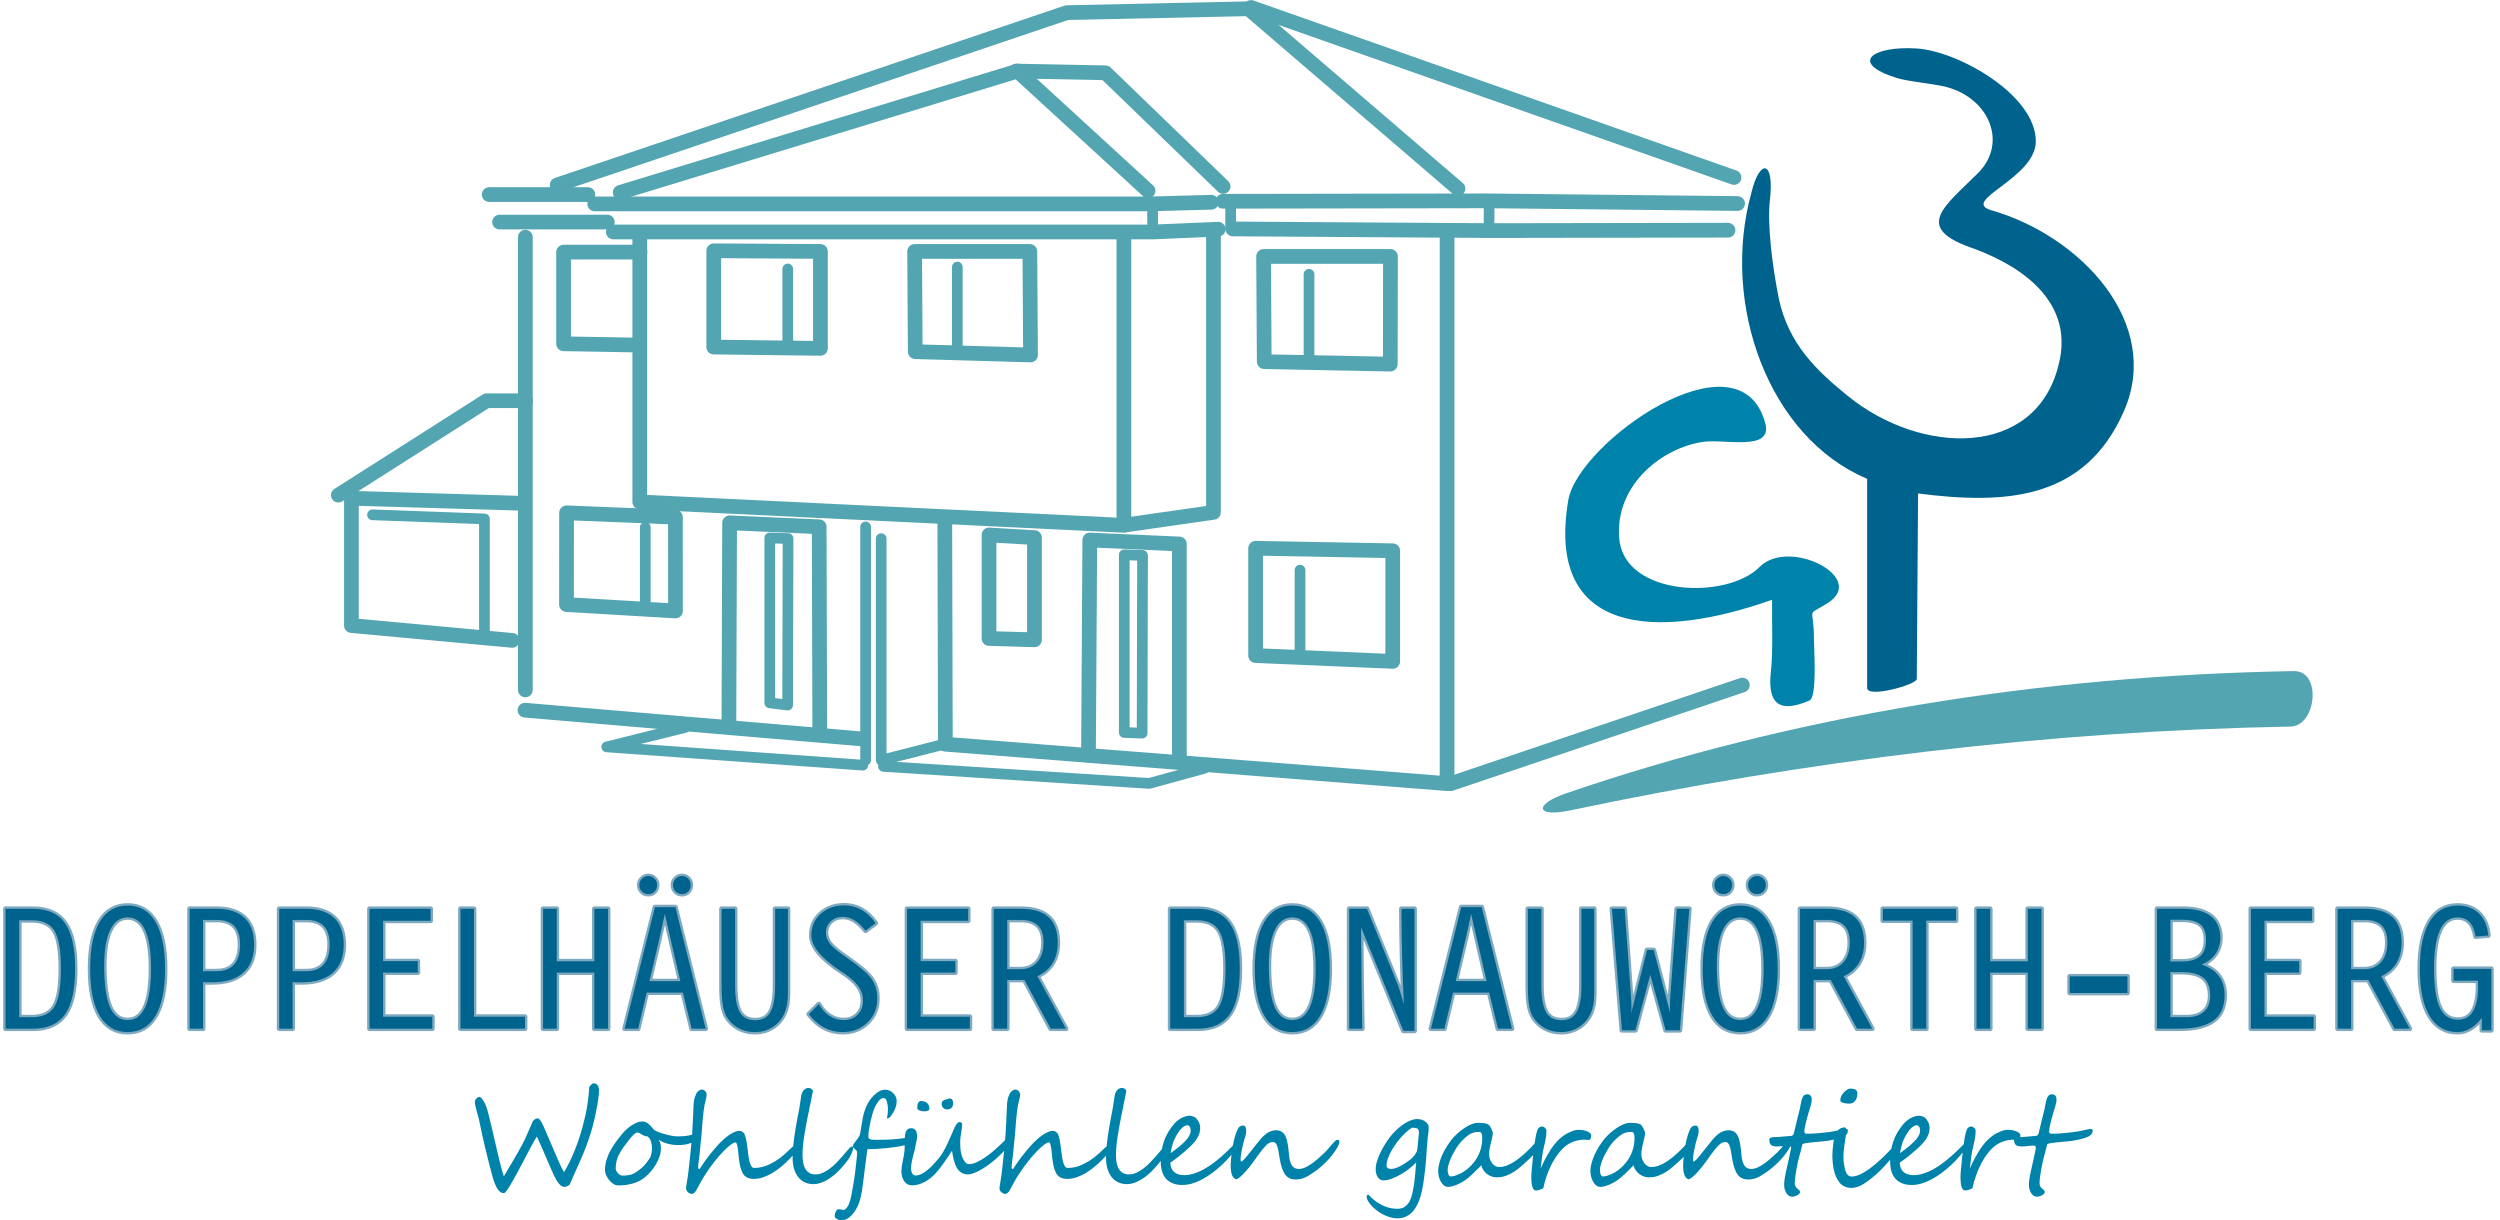 <?xml version="1.0" encoding="iso-8859-1"?>
<!-- Generator: Adobe Illustrator 16.0.4, SVG Export Plug-In . SVG Version: 6.00 Build 0)  -->
<!DOCTYPE svg PUBLIC "-//W3C//DTD SVG 1.1//EN" "http://www.w3.org/Graphics/SVG/1.1/DTD/svg11.dtd">
<svg version="1.1" id="Ebene_1" xmlns="http://www.w3.org/2000/svg" xmlns:xlink="http://www.w3.org/1999/xlink" x="0px" y="0px"
	 width="449.686px" height="219.491px" viewBox="0 0 449.686 219.491" style="enable-background:new 0 0 449.686 219.491;"
	 xml:space="preserve">
<g>
	
		<line style="fill:none;stroke:#52A5B1;stroke-width:2.648;stroke-linecap:round;stroke-linejoin:round;stroke-miterlimit:22.926;" x1="94.497" y1="124.098" x2="94.497" y2="42.662"/>
	
		<polyline style="fill:none;stroke:#52A5B1;stroke-width:2.648;stroke-linecap:round;stroke-linejoin:round;stroke-miterlimit:22.926;" points="
		94.172,90.535 63.212,89.624 63.212,112.516 92.131,115.189 	"/>
	
		<polyline style="fill:none;stroke:#52A5B1;stroke-width:2.648;stroke-linecap:round;stroke-linejoin:round;stroke-miterlimit:22.926;" points="
		94.533,72.081 87.53,72.081 60.856,89.065 	"/>
	
		<line style="fill:none;stroke:#52A5B1;stroke-width:2.648;stroke-linecap:round;stroke-linejoin:round;stroke-miterlimit:22.926;" x1="87.996" y1="34.999" x2="105.74" y2="34.999"/>
	
		<line style="fill:none;stroke:#52A5B1;stroke-width:2.648;stroke-linecap:round;stroke-linejoin:round;stroke-miterlimit:22.926;" x1="89.864" y1="39.945" x2="109.242" y2="39.945"/>
	
		<polyline style="fill:none;stroke:#52A5B1;stroke-width:2.648;stroke-linecap:round;stroke-linejoin:round;stroke-miterlimit:22.926;" points="
		106.976,36.678 206.829,36.678 217.892,36.381 	"/>
	
		<polyline style="fill:none;stroke:#52A5B1;stroke-width:2.648;stroke-linecap:round;stroke-linejoin:round;stroke-miterlimit:22.926;" points="
		110.324,41.729 207.296,41.729 219.117,41.229 	"/>
	
		<polyline style="fill:none;stroke:#52A5B1;stroke-width:2.648;stroke-linecap:round;stroke-linejoin:round;stroke-miterlimit:22.926;" points="
		219.973,36.203 267.529,36.127 312.543,36.61 	"/>
	
		<polyline style="fill:none;stroke:#52A5B1;stroke-width:2.648;stroke-linecap:round;stroke-linejoin:round;stroke-miterlimit:22.926;" points="
		221.743,41.18 267.995,41.479 310.822,41.405 	"/>
	
		<polyline style="fill:none;stroke:#52A5B1;stroke-width:2.648;stroke-linecap:round;stroke-linejoin:round;stroke-miterlimit:22.926;" points="
		115.078,42.431 115.078,90.291 202.159,94.492 202.159,91.074 202.159,42.898 	"/>
	
		<polyline style="fill:none;stroke:#52A5B1;stroke-width:2.648;stroke-linecap:round;stroke-linejoin:round;stroke-miterlimit:22.926;" points="
		218.268,41.497 218.268,92.158 202.486,94.423 	"/>
	
		<polyline style="fill:none;stroke:#52A5B1;stroke-width:2.648;stroke-linecap:round;stroke-linejoin:round;stroke-miterlimit:22.926;" points="
		100.219,33.271 191.887,2.276 224.573,1.574 262.255,33.93 	"/>
	
		<polyline style="fill:none;stroke:#52A5B1;stroke-width:2.648;stroke-linecap:round;stroke-linejoin:round;stroke-miterlimit:22.926;" points="
		206.504,34.317 183.016,12.782 111.562,34.604 	"/>
	
		<polyline style="fill:none;stroke:#52A5B1;stroke-width:2.648;stroke-linecap:round;stroke-linejoin:round;stroke-miterlimit:22.926;" points="
		182.783,12.782 198.858,13.096 220.006,33.536 	"/>
	
		<line style="fill:none;stroke:#52A5B1;stroke-width:2.648;stroke-linecap:round;stroke-linejoin:round;stroke-miterlimit:22.926;" x1="225.04" y1="1.34" x2="311.907" y2="31.925"/>
	
		<polyline style="fill:none;stroke:#52A5B1;stroke-width:2.648;stroke-linecap:round;stroke-linejoin:round;stroke-miterlimit:22.926;" points="
		260.292,42.197 260.292,140.953 170.047,133.864 169.942,93.091 	"/>
	
		<line style="fill:none;stroke:#52A5B1;stroke-width:2.648;stroke-linecap:round;stroke-linejoin:round;stroke-miterlimit:22.926;" x1="94.433" y1="127.747" x2="154.983" y2="132.909"/>
	
		<polygon style="fill:none;stroke:#52A5B1;stroke-width:2.648;stroke-linecap:round;stroke-linejoin:round;stroke-miterlimit:22.926;" points="
		101.911,92.244 101.896,108.743 121.497,109.901 121.491,93.03 	"/>
	
		<polyline style="fill:none;stroke:#52A5B1;stroke-width:2.648;stroke-linecap:round;stroke-linejoin:round;stroke-miterlimit:22.926;" points="
		115.116,45.348 101.375,45.348 101.375,61.836 114.879,62.07 	"/>
	
		<polygon style="fill:none;stroke:#52A5B1;stroke-width:2.648;stroke-linecap:round;stroke-linejoin:round;stroke-miterlimit:22.926;" points="
		128.384,45.111 128.384,62.427 147.575,62.663 147.575,45.229 	"/>
	
		<polygon style="fill:none;stroke:#52A5B1;stroke-width:2.648;stroke-linecap:round;stroke-linejoin:round;stroke-miterlimit:22.926;" points="
		164.515,45.229 164.633,63.257 185.364,63.85 185.246,45.229 	"/>
	
		<polygon style="fill:none;stroke:#52A5B1;stroke-width:2.648;stroke-linecap:round;stroke-linejoin:round;stroke-miterlimit:22.926;" points="
		177.901,96.226 177.901,114.847 186.075,115.083 186.075,96.701 	"/>
	
		<polyline style="fill:none;stroke:#52A5B1;stroke-width:2.648;stroke-linecap:round;stroke-linejoin:round;stroke-miterlimit:22.926;" points="
		195.789,135.838 196.025,97.134 212.136,97.847 212.136,137.024 	"/>
	
		<polyline style="fill:none;stroke:#52A5B1;stroke-width:2.648;stroke-linecap:round;stroke-linejoin:round;stroke-miterlimit:22.926;" points="
		131.109,130.494 131.238,94.043 147.349,94.754 147.457,132.161 	"/>
	
		<line style="fill:none;stroke:#52A5B1;stroke-width:2.648;stroke-linecap:round;stroke-linejoin:round;stroke-miterlimit:22.926;" x1="260.936" y1="140.968" x2="313.404" y2="123.228"/>
	
		<polygon style="fill:none;stroke:#52A5B1;stroke-width:2.648;stroke-linecap:round;stroke-linejoin:round;stroke-miterlimit:22.926;" points="
		227.287,46.127 227.405,65.053 250.079,65.496 250.109,46.127 	"/>
	
		<polygon style="fill:none;stroke:#52A5B1;stroke-width:2.648;stroke-linecap:round;stroke-linejoin:round;stroke-miterlimit:22.926;" points="
		225.852,117.919 225.852,98.618 250.513,99.067 250.513,118.967 	"/>
	
		<polyline style="fill:none;stroke:#52A5B1;stroke-width:1.925;stroke-linecap:round;stroke-linejoin:round;stroke-miterlimit:22.926;" points="
		158.502,96.892 158.502,136.749 169.475,133.948 	"/>
	
		<line style="fill:none;stroke:#52A5B1;stroke-width:1.925;stroke-linecap:round;stroke-linejoin:round;stroke-miterlimit:22.926;" x1="155.701" y1="136.749" x2="155.701" y2="94.777"/>
	
		<line style="fill:none;stroke:#52A5B1;stroke-width:1.925;stroke-linecap:round;stroke-linejoin:round;stroke-miterlimit:22.926;" x1="172.197" y1="48.043" x2="172.197" y2="63.007"/>
	
		<line style="fill:none;stroke:#52A5B1;stroke-width:1.925;stroke-linecap:round;stroke-linejoin:round;stroke-miterlimit:22.926;" x1="233.841" y1="102.549" x2="233.841" y2="117.514"/>
	
		<line style="fill:none;stroke:#52A5B1;stroke-width:1.925;stroke-linecap:round;stroke-linejoin:round;stroke-miterlimit:22.926;" x1="235.462" y1="49.341" x2="235.462" y2="64.305"/>
	
		<line style="fill:none;stroke:#52A5B1;stroke-width:1.925;stroke-linecap:round;stroke-linejoin:round;stroke-miterlimit:22.926;" x1="141.699" y1="48.378" x2="141.699" y2="62.033"/>
	
		<line style="fill:none;stroke:#52A5B1;stroke-width:1.925;stroke-linecap:round;stroke-linejoin:round;stroke-miterlimit:22.926;" x1="116.068" y1="94.852" x2="116.068" y2="108.754"/>
	
		<polygon style="fill:none;stroke:#52A5B1;stroke-width:1.925;stroke-linecap:round;stroke-linejoin:round;stroke-miterlimit:22.926;" points="
		138.464,96.761 141.75,96.875 141.675,126.822 138.464,126.43 	"/>
	
		<polygon style="fill:none;stroke:#52A5B1;stroke-width:1.925;stroke-linecap:round;stroke-linejoin:round;stroke-miterlimit:22.926;" points="
		202.227,99.793 205.513,99.905 205.438,131.873 202.227,131.757 	"/>
	
		<polyline style="fill:none;stroke:#52A5B1;stroke-width:1.925;stroke-linecap:round;stroke-linejoin:round;stroke-miterlimit:22.926;" points="
		155.193,137.632 109.135,134.347 123.248,130.841 	"/>
	
		<polyline style="fill:none;stroke:#52A5B1;stroke-width:1.925;stroke-linecap:round;stroke-linejoin:round;stroke-miterlimit:22.926;" points="
		158.913,137.852 206.722,140.917 216.678,138.18 	"/>
	
		<line style="fill:none;stroke:#52A5B1;stroke-width:1.925;stroke-linecap:round;stroke-linejoin:round;stroke-miterlimit:22.926;" x1="207.325" y1="41.586" x2="207.325" y2="36.761"/>
	
		<line style="fill:none;stroke:#52A5B1;stroke-width:1.925;stroke-linecap:round;stroke-linejoin:round;stroke-miterlimit:22.926;" x1="221.362" y1="41.121" x2="221.362" y2="35.99"/>
	
		<line style="fill:none;stroke:#52A5B1;stroke-width:1.925;stroke-linecap:round;stroke-linejoin:round;stroke-miterlimit:22.926;" x1="267.837" y1="41.064" x2="267.863" y2="36.183"/>
	
		<polyline style="fill:none;stroke:#52A5B1;stroke-width:1.925;stroke-linecap:round;stroke-linejoin:round;stroke-miterlimit:22.926;" points="
		67.009,92.603 87.139,93.34 87.139,114.043 	"/>
	<path style="fill:none;stroke:#7EA9BF;stroke-width:0.866;stroke-linejoin:round;stroke-miterlimit:22.926;" d="M446.431,183.065
		c-0.683,0.871-1.387,1.516-2.104,1.941c-0.716,0.423-1.479,0.638-2.29,0.638c-2.192,0-3.867-0.979-5.026-2.927
		c-1.16-1.951-1.741-4.771-1.741-8.451s0.581-6.499,1.741-8.449c1.159-1.95,2.834-2.929,5.026-2.929c1.595,0,2.88,0.474,3.863,1.425
		c0.982,0.951,1.54,2.267,1.675,3.958l-2.282,0.188c-0.177-1.144-0.543-2.004-1.084-2.578c-0.549-0.575-1.269-0.865-2.172-0.865
		c-1.407,0-2.459,0.773-3.163,2.314c-0.704,1.542-1.054,3.842-1.054,6.903c0,3.201,0.343,5.533,1.032,6.995
		c0.688,1.466,1.781,2.196,3.282,2.196c1.197,0,2.1-0.51,2.707-1.536c0.607-1.021,0.912-2.536,0.912-4.551
		c0-0.118-0.005-0.279-0.015-0.483c-0.012-0.204-0.017-0.354-0.017-0.462h-4.389v-2.127h6.794v11.05h-1.696V183.065z
		 M420.475,185.032V163.47h4.834c2.256,0,3.934,0.499,5.029,1.504c1.096,0.999,1.642,2.541,1.642,4.62
		c0,1.412-0.31,2.632-0.933,3.652c-0.624,1.016-1.536,1.799-2.729,2.342l5.141,9.444h-2.741l-4.731-8.768h-3.088v8.768H420.475z
		 M422.898,174.331h2.41c1.257,0,2.263-0.43,3.005-1.288c0.746-0.866,1.115-2.031,1.115-3.515c0-1.375-0.338-2.396-1.021-3.062
		c-0.681-0.666-1.713-0.999-3.1-0.999h-2.41V174.331z M404.88,185.032V163.47h10.985v2.153h-8.545v7.258h6.237v2.062h-6.237v7.935
		h8.848v2.154H404.88z M387.994,185.032V163.47h4.762c2.155,0,3.795,0.441,4.922,1.321c1.129,0.881,1.691,2.171,1.691,3.873
		c0,1.111-0.289,2.09-0.874,2.928c-0.582,0.838-1.408,1.471-2.477,1.901c1.396,0.483,2.434,1.182,3.109,2.089
		c0.678,0.908,1.016,2.047,1.016,3.422c0,2.058-0.666,3.573-1.999,4.556c-1.332,0.984-3.395,1.473-6.187,1.473H387.994z
		 M390.398,172.945h2.062c1.488,0,2.585-0.317,3.293-0.945c0.709-0.629,1.063-1.606,1.063-2.928c0-1.269-0.333-2.192-1.004-2.771
		c-0.671-0.576-1.746-0.865-3.211-0.865h-2.204V172.945z M390.398,182.969h2.943c1.345,0,2.387-0.338,3.121-1.015
		c0.737-0.677,1.101-1.628,1.101-2.859c0-1.476-0.418-2.556-1.249-3.232c-0.839-0.677-2.171-1.016-4.014-1.016h-1.902V182.969z
		 M372.286,178.612v-2.992h10.39v2.992H372.286z M355.527,185.032V163.47h2.454v9.443h6.769v-9.443h2.454v21.562h-2.454v-10.089
		h-6.769v10.089H355.527z M346.481,185.032h-2.455v-19.436h-5.351v-2.127h13.156v2.127h-5.351V185.032z M323.785,185.032V163.47
		h4.836c2.256,0,3.932,0.499,5.027,1.504c1.096,0.999,1.645,2.541,1.645,4.62c0,1.412-0.312,2.632-0.936,3.652
		c-0.624,1.016-1.536,1.799-2.729,2.342l5.141,9.444h-2.74l-4.732-8.768h-3.088v8.768H323.785z M326.209,174.331h2.412
		c1.257,0,2.261-0.43,3.003-1.288c0.746-0.866,1.117-2.031,1.117-3.515c0-1.375-0.338-2.396-1.021-3.062s-1.715-0.999-3.1-0.999
		h-2.412V174.331z M308.375,159.178c0-0.43,0.161-0.806,0.478-1.128c0.323-0.316,0.699-0.479,1.129-0.479
		c0.439,0,0.815,0.155,1.127,0.474c0.308,0.311,0.463,0.692,0.463,1.133c0,0.479-0.151,0.875-0.451,1.187
		c-0.295,0.307-0.678,0.462-1.139,0.462c-0.451,0-0.834-0.155-1.146-0.472C308.531,160.042,308.375,159.646,308.375,159.178z
		 M314.435,159.178c0-0.43,0.161-0.806,0.478-1.128c0.321-0.316,0.704-0.479,1.144-0.479c0.43,0,0.801,0.155,1.112,0.474
		c0.308,0.311,0.463,0.692,0.463,1.133c0,0.479-0.15,0.875-0.451,1.187c-0.295,0.307-0.673,0.462-1.124,0.462
		c-0.461,0-0.849-0.155-1.16-0.472C314.591,160.042,314.435,159.646,314.435,159.178z M319.758,174.267
		c0,3.689-0.574,6.511-1.729,8.462c-1.155,1.945-2.825,2.916-5.006,2.916s-3.854-0.971-5.007-2.916
		c-1.154-1.951-1.731-4.772-1.731-8.462c0-3.69,0.577-6.511,1.731-8.46c1.153-1.944,2.826-2.918,5.007-2.918
		s3.851,0.974,5.006,2.918C319.184,167.756,319.758,170.576,319.758,174.267z M313.022,165.017c-1.366,0-2.407,0.746-3.133,2.24
		c-0.726,1.498-1.085,3.642-1.085,6.43c0,3.347,0.343,5.817,1.03,7.413s1.746,2.392,3.188,2.392c1.405,0,2.459-0.773,3.163-2.321
		s1.054-3.857,1.054-6.931c0-3.066-0.35-5.366-1.054-6.908C315.481,165.79,314.428,165.017,313.022,165.017z M299.612,185.316
		l-2.771-9.981l-2.674,9.981h-2.424l-1.793-21.847h2.282l1.101,15.282c0.043,0.474,0.075,0.908,0.097,1.316
		c0.017,0.403,0.028,0.8,0.028,1.188c0,0.092-0.007,0.247-0.017,0.456c-0.012,0.211-0.012,0.371-0.012,0.489l2.833-11.319h1.197
		l2.953,11.319c0-0.14-0.005-0.354-0.017-0.655c-0.009-0.3-0.009-0.532-0.009-0.699c0-0.284,0.004-0.597,0.021-0.94
		c0.017-0.338,0.038-0.725,0.068-1.154l1.135-15.282h2.252l-1.699,21.847H299.612z M274.828,163.47h2.424v13.719
		c0,2.277,0.283,3.9,0.849,4.873c0.569,0.973,1.497,1.455,2.787,1.455c1.257,0,2.171-0.488,2.729-1.472
		c0.564-0.979,0.844-2.6,0.844-4.856V163.47h2.299v14.981c0,0.935-0.053,1.688-0.156,2.267c-0.106,0.576-0.278,1.123-0.52,1.64
		c-0.494,1.037-1.205,1.844-2.129,2.422c-0.917,0.574-1.975,0.865-3.158,0.865c-1.094,0-2.079-0.241-2.96-0.73
		c-0.879-0.488-1.583-1.172-2.11-2.042c-0.316-0.553-0.543-1.246-0.683-2.078c-0.144-0.828-0.215-2.03-0.215-3.605V163.47z
		 M259.815,185.032h-2.423l5.447-21.857h3.679l5.446,21.857h-2.519l-1.573-6.484h-6.516L259.815,185.032z M261.846,176.484h5.569
		c-0.66-2.83-1.225-5.253-1.691-7.267c-0.468-2.015-0.832-3.621-1.106-4.819c-0.161,0.812-0.489,2.3-0.982,4.47
		C263.135,171.044,262.538,173.579,261.846,176.484z M244.818,166.789c0.021,3.325,0.048,6.494,0.086,9.497
		c0.038,3.009,0.081,5.926,0.133,8.746h-2.347V163.47h3.196l5.441,13.407c0.14,0.328,0.311,0.822,0.521,1.488
		c0.209,0.666,0.435,1.424,0.677,2.277c-0.135-2.814-0.242-5.651-0.317-8.519c-0.07-2.863-0.112-5.748-0.123-8.654h2.347v21.955
		h-1.998L244.818,166.789z M239.182,174.267c0,3.689-0.574,6.511-1.729,8.462c-1.155,1.945-2.825,2.916-5.006,2.916
		s-3.852-0.971-5.006-2.916c-1.155-1.951-1.729-4.772-1.729-8.462c0-3.69,0.574-6.511,1.729-8.46
		c1.154-1.944,2.825-2.918,5.006-2.918s3.851,0.974,5.006,2.918C238.608,167.756,239.182,170.576,239.182,174.267z M232.447,165.017
		c-1.364,0-2.406,0.746-3.131,2.24c-0.725,1.498-1.085,3.642-1.085,6.43c0,3.347,0.344,5.817,1.031,7.413s1.746,2.392,3.186,2.392
		c1.407,0,2.46-0.773,3.164-2.321c0.704-1.548,1.053-3.857,1.053-6.931c0-3.066-0.35-5.366-1.053-6.908
		C234.907,165.79,233.854,165.017,232.447,165.017z M212.948,165.532v17.437h2.315c1.917,0,3.261-0.639,4.034-1.918
		c0.768-1.283,1.155-3.556,1.155-6.816c0-3.249-0.382-5.517-1.15-6.789c-0.763-1.273-2.111-1.913-4.039-1.913H212.948z
		 M210.493,163.47h4.942c2.621,0,4.538,0.865,5.752,2.59c1.209,1.724,1.817,4.464,1.817,8.207c0,3.733-0.603,6.462-1.811,8.182
		c-1.208,1.725-3.126,2.584-5.758,2.584h-4.942V163.47z M178.752,185.032V163.47h4.834c2.256,0,3.932,0.499,5.028,1.504
		c1.096,0.999,1.644,2.541,1.644,4.62c0,1.412-0.311,2.632-0.934,3.652c-0.623,1.016-1.536,1.799-2.729,2.342l5.141,9.444h-2.74
		l-4.733-8.768h-3.088v8.768H178.752z M181.175,174.331h2.411c1.257,0,2.262-0.43,3.003-1.288c0.747-0.866,1.117-2.031,1.117-3.515
		c0-1.375-0.338-2.396-1.021-3.062c-0.682-0.666-1.713-0.999-3.1-0.999h-2.411V174.331z M163.159,185.032V163.47h10.985v2.153
		h-8.546v7.258h6.237v2.062h-6.237v7.935h8.847v2.154H163.159z M145.486,182.416l1.81-1.811c0.495,0.903,1.128,1.612,1.913,2.123
		c0.779,0.51,1.617,0.763,2.508,0.763c1.063,0,1.913-0.328,2.552-0.979c0.639-0.649,0.962-1.51,0.962-2.579
		c0-0.902-0.274-1.745-0.828-2.52c-0.553-0.778-1.477-1.601-2.777-2.471c-0.086-0.054-0.215-0.14-0.397-0.253
		c-3.524-2.341-5.286-4.49-5.286-6.45c0-1.553,0.559-2.837,1.676-3.857c1.117-1.016,2.525-1.525,4.222-1.525
		c1.144,0,2.186,0.263,3.115,0.79c0.935,0.521,1.783,1.326,2.552,2.406l-1.821,1.354c-0.682-0.86-1.354-1.488-2.009-1.892
		c-0.655-0.396-1.354-0.596-2.084-0.596c-0.87,0-1.596,0.273-2.176,0.817c-0.575,0.548-0.865,1.219-0.865,2.014
		c0,0.726,0.252,1.402,0.758,2.041c0.505,0.634,1.563,1.499,3.18,2.6c2.246,1.553,3.69,2.815,4.341,3.787
		c0.649,0.973,0.977,2.106,0.977,3.405c0,1.742-0.59,3.187-1.777,4.336c-1.188,1.15-2.676,1.725-4.469,1.725
		c-1.188,0-2.294-0.274-3.32-0.815C147.21,184.281,146.292,183.479,145.486,182.416z M129.795,163.47h2.422v13.719
		c0,2.277,0.285,3.9,0.849,4.873c0.569,0.973,1.499,1.455,2.788,1.455c1.257,0,2.17-0.488,2.729-1.472
		c0.564-0.979,0.843-2.6,0.843-4.856V163.47h2.299v14.981c0,0.935-0.054,1.688-0.156,2.267c-0.107,0.576-0.279,1.123-0.521,1.64
		c-0.495,1.037-1.204,1.844-2.127,2.422c-0.918,0.574-1.977,0.865-3.159,0.865c-1.095,0-2.079-0.241-2.96-0.73
		c-0.88-0.488-1.584-1.172-2.111-2.042c-0.316-0.553-0.542-1.246-0.682-2.078c-0.145-0.828-0.215-2.03-0.215-3.605V163.47z
		 M114.997,159.178c0-0.43,0.161-0.806,0.478-1.128c0.323-0.316,0.698-0.479,1.128-0.479c0.44,0,0.816,0.155,1.128,0.474
		c0.306,0.311,0.462,0.692,0.462,1.133c0,0.479-0.15,0.875-0.451,1.187c-0.295,0.307-0.677,0.462-1.139,0.462
		c-0.451,0-0.833-0.155-1.144-0.472C115.152,160.042,114.997,159.646,114.997,159.178z M121.056,159.178
		c0-0.43,0.161-0.806,0.478-1.128c0.323-0.316,0.704-0.479,1.145-0.479c0.43,0,0.8,0.155,1.112,0.474
		c0.307,0.311,0.462,0.692,0.462,1.133c0,0.479-0.15,0.875-0.451,1.187c-0.295,0.307-0.671,0.462-1.123,0.462
		c-0.462,0-0.849-0.155-1.16-0.472C121.212,160.042,121.056,159.646,121.056,159.178z M114.782,185.032h-2.423l5.447-21.857h3.68
		l5.447,21.857h-2.52l-1.574-6.484h-6.515L114.782,185.032z M116.812,176.484h5.57c-0.66-2.83-1.225-5.253-1.692-7.267
		c-0.467-2.015-0.832-3.621-1.106-4.819c-0.161,0.812-0.489,2.3-0.983,4.47C118.102,171.044,117.505,173.579,116.812,176.484z
		 M97.689,185.032V163.47h2.455v9.443h6.768v-9.443h2.455v21.562h-2.455v-10.089h-6.768v10.089H97.689z M82.832,185.032V163.47
		h2.422v19.408h9.175v2.154H82.832z M66.47,185.032V163.47h10.985v2.153h-8.546v7.258h6.236v2.062h-6.236v7.935h8.848v2.154H66.47z
		 M50.226,185.032V163.47h4.83c2.224,0,3.91,0.547,5.055,1.639c1.144,1.09,1.712,2.707,1.712,4.844c0,2.172-0.644,3.836-1.934,4.997
		c-1.294,1.16-3.159,1.74-5.603,1.74h-1.654v8.343H50.226z M52.632,174.69h2.487c1.375,0,2.412-0.407,3.121-1.219
		c0.709-0.812,1.064-2.004,1.064-3.566c0-1.488-0.349-2.601-1.047-3.336c-0.699-0.735-1.752-1.102-3.17-1.102h-2.455V174.69z
		 M34.111,185.032V163.47h4.83c2.224,0,3.911,0.547,5.054,1.639c1.145,1.09,1.713,2.707,1.713,4.844
		c0,2.172-0.644,3.836-1.934,4.997c-1.294,1.16-3.158,1.74-5.603,1.74h-1.654v8.343H34.111z M36.518,174.69h2.487
		c1.375,0,2.412-0.407,3.121-1.219c0.709-0.812,1.064-2.004,1.064-3.566c0-1.488-0.349-2.601-1.047-3.336
		c-0.699-0.735-1.751-1.102-3.17-1.102h-2.455V174.69z M29.69,174.267c0,3.689-0.575,6.511-1.729,8.462
		c-1.155,1.945-2.825,2.916-5.006,2.916s-3.852-0.971-5.007-2.916c-1.155-1.951-1.729-4.772-1.729-8.462
		c0-3.69,0.574-6.511,1.729-8.46c1.155-1.944,2.826-2.918,5.007-2.918s3.851,0.974,5.006,2.918
		C29.116,167.756,29.69,170.576,29.69,174.267z M22.955,165.017c-1.364,0-2.406,0.746-3.132,2.24
		c-0.725,1.498-1.084,3.642-1.084,6.43c0,3.347,0.343,5.817,1.032,7.413c0.688,1.596,1.746,2.392,3.185,2.392
		c1.407,0,2.46-0.773,3.164-2.321c0.704-1.548,1.053-3.857,1.053-6.931c0-3.066-0.35-5.366-1.053-6.908
		C25.415,165.79,24.362,165.017,22.955,165.017z M3.456,165.532v17.437h2.315c1.917,0,3.26-0.639,4.034-1.918
		c0.769-1.283,1.155-3.556,1.155-6.816c0-3.249-0.382-5.517-1.15-6.789c-0.763-1.273-2.111-1.913-4.039-1.913H3.456z M1,163.47
		h4.942c2.621,0,4.539,0.865,5.753,2.59c1.208,1.724,1.815,4.464,1.815,8.207c0,3.733-0.602,6.462-1.81,8.182
		c-1.209,1.725-3.126,2.584-5.758,2.584H1V163.47z"/>
	<g>
		<path style="fill:#00638D;" d="M117.806,163.175l-5.447,21.857h2.423l1.542-6.484h6.515l1.574,6.484h2.52l-5.447-21.857H117.806z
			 M116.812,176.484c0.693-2.905,1.289-5.44,1.789-7.616c0.494-2.17,0.822-3.658,0.983-4.47c0.274,1.198,0.639,2.805,1.106,4.819
			c0.467,2.014,1.032,4.437,1.692,7.267H116.812z"/>
		<path style="fill:#00638D;" d="M316.056,160.826c0.451,0,0.829-0.155,1.124-0.462c0.301-0.312,0.451-0.708,0.451-1.187
			c0-0.44-0.155-0.822-0.463-1.133c-0.312-0.318-0.683-0.474-1.112-0.474c-0.439,0-0.822,0.162-1.144,0.479
			c-0.316,0.322-0.478,0.698-0.478,1.128c0,0.468,0.156,0.864,0.461,1.177C315.207,160.671,315.595,160.826,316.056,160.826z"/>
		<polygon style="fill:#00638D;" points="85.254,163.47 82.832,163.47 82.832,185.032 94.429,185.032 94.429,182.878 
			85.254,182.878 		"/>
		<polygon style="fill:#00638D;" points="106.912,172.913 100.145,172.913 100.145,163.47 97.689,163.47 97.689,185.032 
			100.145,185.032 100.145,174.943 106.912,174.943 106.912,185.032 109.367,185.032 109.367,163.47 106.912,163.47 		"/>
		<path style="fill:#00638D;" d="M309.981,160.826c0.461,0,0.844-0.155,1.139-0.462c0.3-0.312,0.451-0.708,0.451-1.187
			c0-0.44-0.155-0.822-0.463-1.133c-0.312-0.318-0.688-0.474-1.127-0.474c-0.43,0-0.806,0.162-1.129,0.479
			c-0.316,0.322-0.478,0.698-0.478,1.128c0,0.468,0.156,0.864,0.461,1.177C309.147,160.671,309.53,160.826,309.981,160.826z"/>
		<path style="fill:#00638D;" d="M139.427,177.188c0,2.257-0.279,3.878-0.843,4.856c-0.559,0.983-1.472,1.472-2.729,1.472
			c-1.289,0-2.219-0.482-2.788-1.455c-0.564-0.973-0.849-2.596-0.849-4.873V163.47h-2.422v13.719c0,1.575,0.07,2.777,0.215,3.605
			c0.14,0.832,0.366,1.525,0.682,2.078c0.527,0.87,1.23,1.554,2.111,2.042c0.881,0.489,1.865,0.73,2.96,0.73
			c1.182,0,2.24-0.291,3.159-0.865c0.924-0.578,1.633-1.385,2.127-2.422c0.242-0.517,0.414-1.063,0.521-1.64
			c0.102-0.579,0.156-1.332,0.156-2.267V163.47h-2.299V177.188z"/>
		<path style="fill:#00638D;" d="M22.955,162.889c-2.181,0-3.852,0.974-5.007,2.918c-1.155,1.949-1.729,4.77-1.729,8.46
			c0,3.689,0.574,6.511,1.729,8.462c1.155,1.945,2.826,2.916,5.007,2.916s3.851-0.971,5.006-2.916
			c1.155-1.951,1.729-4.772,1.729-8.462c0-3.69-0.575-6.511-1.729-8.46C26.806,163.862,25.136,162.889,22.955,162.889z
			 M26.118,181.17c-0.703,1.548-1.756,2.321-3.164,2.321c-1.439,0-2.498-0.796-3.185-2.392c-0.688-1.596-1.032-4.066-1.032-7.413
			c0-2.788,0.359-4.932,1.084-6.43c0.726-1.494,1.768-2.24,3.132-2.24c1.407,0,2.46,0.773,3.164,2.314
			c0.704,1.542,1.053,3.842,1.053,6.908C27.171,177.312,26.822,179.622,26.118,181.17z"/>
		<path style="fill:#00638D;" d="M38.94,163.47h-4.83v21.562h2.407v-8.343h1.654c2.444,0,4.309-0.58,5.603-1.74
			c1.29-1.161,1.934-2.825,1.934-4.997c0-2.137-0.568-3.754-1.713-4.844C42.851,164.017,41.164,163.47,38.94,163.47z
			 M42.125,173.472c-0.708,0.812-1.746,1.219-3.121,1.219h-2.487v-9.223h2.455c1.418,0,2.471,0.366,3.17,1.102
			c0.698,0.735,1.047,1.848,1.047,3.336C43.189,171.468,42.835,172.66,42.125,173.472z"/>
		<path style="fill:#00638D;" d="M116.603,160.826c0.462,0,0.843-0.155,1.139-0.462c0.301-0.312,0.451-0.708,0.451-1.187
			c0-0.44-0.156-0.822-0.462-1.133c-0.312-0.318-0.688-0.474-1.128-0.474c-0.43,0-0.806,0.162-1.128,0.479
			c-0.317,0.322-0.478,0.698-0.478,1.128c0,0.468,0.156,0.864,0.462,1.177C115.77,160.671,116.152,160.826,116.603,160.826z"/>
		<polygon style="fill:#00638D;" points="68.908,174.943 75.145,174.943 75.145,172.881 68.908,172.881 68.908,165.623 
			77.455,165.623 77.455,163.47 66.47,163.47 66.47,185.032 77.756,185.032 77.756,182.878 68.908,182.878 		"/>
		<path style="fill:#00638D;" d="M5.943,163.47H1v21.562h4.942c2.632,0,4.549-0.859,5.758-2.584c1.208-1.72,1.81-4.448,1.81-8.182
			c0-3.743-0.607-6.483-1.815-8.207C10.481,164.335,8.564,163.47,5.943,163.47z M9.805,181.051
			c-0.774,1.279-2.116,1.918-4.034,1.918H3.456v-17.437h2.315c1.928,0,3.276,0.64,4.039,1.913c0.768,1.272,1.15,3.54,1.15,6.789
			C10.96,177.495,10.573,179.768,9.805,181.051z"/>
		<path style="fill:#00638D;" d="M122.678,160.826c0.452,0,0.827-0.155,1.123-0.462c0.301-0.312,0.451-0.708,0.451-1.187
			c0-0.44-0.155-0.822-0.462-1.133c-0.312-0.318-0.682-0.474-1.112-0.474c-0.44,0-0.822,0.162-1.145,0.479
			c-0.316,0.322-0.478,0.698-0.478,1.128c0,0.468,0.156,0.864,0.462,1.177C121.83,160.671,122.216,160.826,122.678,160.826z"/>
		<path style="fill:#00638D;" d="M55.055,163.47h-4.83v21.562h2.407v-8.343h1.654c2.444,0,4.309-0.58,5.603-1.74
			c1.29-1.161,1.934-2.825,1.934-4.997c0-2.137-0.569-3.754-1.712-4.844C58.965,164.017,57.279,163.47,55.055,163.47z
			 M58.24,173.472c-0.708,0.812-1.746,1.219-3.121,1.219h-2.487v-9.223h2.455c1.418,0,2.471,0.366,3.17,1.102
			c0.698,0.735,1.047,1.848,1.047,3.336C59.304,171.468,58.95,172.66,58.24,173.472z"/>
		<path style="fill:#00638D;" d="M300.477,178.752c-0.03,0.43-0.052,0.816-0.068,1.154c-0.017,0.344-0.021,0.656-0.021,0.94
			c0,0.167,0,0.399,0.009,0.699c0.012,0.301,0.017,0.516,0.017,0.655l-2.953-11.319h-1.197l-2.833,11.319
			c0-0.118,0-0.278,0.012-0.489c0.01-0.209,0.017-0.364,0.017-0.456c0-0.388-0.012-0.784-0.028-1.188
			c-0.021-0.408-0.054-0.843-0.097-1.316l-1.101-15.282h-2.282l1.793,21.847h2.424l2.674-9.981l2.771,9.981h2.552l1.699-21.847
			h-2.252L300.477,178.752z"/>
		<polygon style="fill:#00638D;" points="364.75,172.913 357.981,172.913 357.981,163.47 355.527,163.47 355.527,185.032 
			357.981,185.032 357.981,174.943 364.75,174.943 364.75,185.032 367.204,185.032 367.204,163.47 364.75,163.47 		"/>
		<path style="fill:#00638D;" d="M396.019,173.493c1.068-0.431,1.895-1.063,2.477-1.901c0.585-0.838,0.874-1.816,0.874-2.928
			c0-1.702-0.562-2.992-1.691-3.873c-1.127-0.88-2.767-1.321-4.922-1.321h-4.762v21.562h3.964c2.792,0,4.854-0.488,6.187-1.473
			c1.333-0.982,1.999-2.498,1.999-4.556c0-1.375-0.338-2.514-1.016-3.422C398.452,174.675,397.415,173.977,396.019,173.493z
			 M390.398,165.436h2.204c1.465,0,2.54,0.289,3.211,0.865c0.671,0.579,1.004,1.503,1.004,2.771c0,1.321-0.354,2.299-1.063,2.928
			c-0.708,0.628-1.805,0.945-3.293,0.945h-2.062V165.436z M396.463,181.954c-0.734,0.677-1.776,1.015-3.121,1.015h-2.943v-8.122
			h1.902c1.843,0,3.175,0.339,4.014,1.016c0.831,0.677,1.249,1.757,1.249,3.232C397.563,180.326,397.2,181.277,396.463,181.954z"/>
		<path style="fill:#00638D;" d="M334.357,173.246c0.623-1.021,0.936-2.24,0.936-3.652c0-2.079-0.549-3.621-1.645-4.62
			c-1.096-1.005-2.771-1.504-5.027-1.504h-4.836v21.562h2.424v-8.768h3.088l4.732,8.768h2.74l-5.141-9.444
			C332.821,175.045,333.733,174.262,334.357,173.246z M328.621,174.331h-2.412v-8.863h2.412c1.385,0,2.417,0.333,3.1,0.999
			s1.021,1.687,1.021,3.062c0,1.483-0.371,2.648-1.117,3.515C330.882,173.901,329.878,174.331,328.621,174.331z"/>
		<polygon style="fill:#00638D;" points="338.676,165.597 344.026,165.597 344.026,185.032 346.481,185.032 346.481,165.597 
			351.832,165.597 351.832,163.47 338.676,163.47 		"/>
		<rect x="372.286" y="175.62" style="fill:#00638D;" width="10.39" height="2.992"/>
		<path style="fill:#00638D;" d="M441.333,174.267v2.127h4.389c0,0.107,0.005,0.258,0.017,0.462c0.01,0.204,0.015,0.365,0.015,0.483
			c0,2.015-0.305,3.529-0.912,4.551c-0.607,1.026-1.51,1.536-2.707,1.536c-1.501,0-2.595-0.73-3.282-2.196
			c-0.689-1.462-1.032-3.794-1.032-6.995c0-3.062,0.35-5.361,1.054-6.903c0.704-1.541,1.756-2.314,3.163-2.314
			c0.903,0,1.623,0.29,2.172,0.865c0.541,0.574,0.907,1.435,1.084,2.578l2.282-0.188c-0.135-1.691-0.692-3.007-1.675-3.958
			c-0.983-0.951-2.269-1.425-3.863-1.425c-2.192,0-3.867,0.979-5.026,2.929c-1.16,1.95-1.741,4.77-1.741,8.449
			s0.581,6.5,1.741,8.451c1.159,1.948,2.834,2.927,5.026,2.927c0.811,0,1.574-0.215,2.29-0.638c0.718-0.426,1.422-1.07,2.104-1.941
			v2.251h1.696v-11.05H441.333z"/>
		<path style="fill:#00638D;" d="M431.047,173.246c0.623-1.021,0.933-2.24,0.933-3.652c0-2.079-0.546-3.621-1.642-4.62
			c-1.096-1.005-2.773-1.504-5.029-1.504h-4.834v21.562h2.424v-8.768h3.088l4.731,8.768h2.741l-5.141-9.444
			C429.511,175.045,430.423,174.262,431.047,173.246z M425.309,174.331h-2.41v-8.863h2.41c1.387,0,2.419,0.333,3.1,0.999
			c0.683,0.666,1.021,1.687,1.021,3.062c0,1.483-0.369,2.648-1.115,3.515C427.571,173.901,426.565,174.331,425.309,174.331z"/>
		<path style="fill:#00638D;" d="M152.49,172.392c-1.617-1.101-2.675-1.966-3.18-2.6c-0.505-0.639-0.758-1.315-0.758-2.041
			c0-0.795,0.29-1.466,0.865-2.014c0.58-0.544,1.306-0.817,2.176-0.817c0.73,0,1.429,0.199,2.084,0.596
			c0.655,0.403,1.327,1.031,2.009,1.892l1.821-1.354c-0.769-1.08-1.617-1.886-2.552-2.406c-0.929-0.527-1.971-0.79-3.115-0.79
			c-1.697,0-3.105,0.51-4.222,1.525c-1.118,1.021-1.676,2.305-1.676,3.857c0,1.96,1.762,4.109,5.286,6.45
			c0.182,0.113,0.311,0.199,0.397,0.253c1.3,0.87,2.224,1.692,2.777,2.471c0.553,0.774,0.828,1.617,0.828,2.52
			c0,1.069-0.323,1.93-0.962,2.579c-0.639,0.65-1.488,0.979-2.552,0.979c-0.892,0-1.729-0.253-2.508-0.763
			c-0.784-0.511-1.418-1.22-1.913-2.123l-1.81,1.811c0.806,1.063,1.724,1.865,2.756,2.413c1.026,0.541,2.132,0.815,3.32,0.815
			c1.793,0,3.282-0.574,4.469-1.725c1.187-1.149,1.777-2.594,1.777-4.336c0-1.299-0.328-2.433-0.977-3.405
			C156.181,175.207,154.736,173.944,152.49,172.392z"/>
		<polygon style="fill:#00638D;" points="407.32,174.943 413.558,174.943 413.558,172.881 407.32,172.881 407.32,165.623 
			415.865,165.623 415.865,163.47 404.88,163.47 404.88,185.032 416.168,185.032 416.168,182.878 407.32,182.878 		"/>
		<path style="fill:#00638D;" d="M215.435,163.47h-4.942v21.562h4.942c2.632,0,4.55-0.859,5.758-2.584
			c1.208-1.72,1.811-4.448,1.811-8.182c0-3.743-0.607-6.483-1.817-8.207C219.973,164.335,218.056,163.47,215.435,163.47z
			 M219.297,181.051c-0.773,1.279-2.117,1.918-4.034,1.918h-2.315v-17.437h2.315c1.928,0,3.276,0.64,4.039,1.913
			c0.768,1.272,1.15,3.54,1.15,6.789C220.453,177.495,220.065,179.768,219.297,181.051z"/>
		<path style="fill:#00638D;" d="M189.324,173.246c0.623-1.021,0.934-2.24,0.934-3.652c0-2.079-0.547-3.621-1.644-4.62
			c-1.096-1.005-2.771-1.504-5.028-1.504h-4.834v21.562h2.423v-8.768h3.088l4.733,8.768h2.74l-5.141-9.444
			C187.788,175.045,188.701,174.262,189.324,173.246z M183.586,174.331h-2.411v-8.863h2.411c1.386,0,2.417,0.333,3.1,0.999
			c0.683,0.666,1.021,1.687,1.021,3.062c0,1.483-0.37,2.648-1.117,3.515C185.848,173.901,184.843,174.331,183.586,174.331z"/>
		<path style="fill:#00638D;" d="M313.022,162.889c-2.181,0-3.854,0.974-5.007,2.918c-1.154,1.949-1.731,4.77-1.731,8.46
			c0,3.689,0.577,6.511,1.731,8.462c1.153,1.945,2.826,2.916,5.007,2.916s3.851-0.971,5.006-2.916
			c1.155-1.951,1.729-4.772,1.729-8.462c0-3.69-0.574-6.511-1.729-8.46C316.873,163.862,315.203,162.889,313.022,162.889z
			 M316.186,181.17c-0.704,1.548-1.758,2.321-3.163,2.321c-1.441,0-2.5-0.796-3.188-2.392s-1.03-4.066-1.03-7.413
			c0-2.788,0.359-4.932,1.085-6.43c0.726-1.494,1.767-2.24,3.133-2.24c1.405,0,2.459,0.773,3.163,2.314
			c0.704,1.542,1.054,3.842,1.054,6.908C317.239,177.312,316.89,179.622,316.186,181.17z"/>
		<path style="fill:#00638D;" d="M232.447,162.889c-2.181,0-3.852,0.974-5.006,2.918c-1.155,1.949-1.729,4.77-1.729,8.46
			c0,3.689,0.574,6.511,1.729,8.462c1.154,1.945,2.825,2.916,5.006,2.916s3.851-0.971,5.006-2.916
			c1.155-1.951,1.729-4.772,1.729-8.462c0-3.69-0.574-6.511-1.729-8.46C236.297,163.862,234.627,162.889,232.447,162.889z
			 M235.61,181.17c-0.703,1.548-1.757,2.321-3.164,2.321c-1.44,0-2.498-0.796-3.186-2.392s-1.031-4.066-1.031-7.413
			c0-2.788,0.36-4.932,1.085-6.43c0.725-1.494,1.767-2.24,3.131-2.24c1.407,0,2.46,0.773,3.164,2.314
			c0.704,1.542,1.053,3.842,1.053,6.908C236.664,177.312,236.314,179.622,235.61,181.17z"/>
		<polygon style="fill:#00638D;" points="165.597,174.943 171.834,174.943 171.834,172.881 165.597,172.881 165.597,165.623 
			174.144,165.623 174.144,163.47 163.159,163.47 163.159,185.032 174.444,185.032 174.444,182.878 165.597,182.878 		"/>
		<path style="fill:#00638D;" d="M252.209,172.124c0.075,2.867,0.183,5.704,0.317,8.519c-0.242-0.854-0.468-1.611-0.677-2.277
			c-0.211-0.666-0.382-1.16-0.521-1.488l-5.441-13.407h-3.196v21.562h2.347c-0.053-2.82-0.095-5.737-0.133-8.746
			c-0.038-3.003-0.065-6.172-0.086-9.497l7.617,18.636h1.998V163.47h-2.347C252.097,166.376,252.139,169.261,252.209,172.124z"/>
		<path style="fill:#00638D;" d="M284.46,177.188c0,2.257-0.279,3.878-0.844,4.856c-0.558,0.983-1.472,1.472-2.729,1.472
			c-1.29,0-2.218-0.482-2.787-1.455c-0.565-0.973-0.849-2.596-0.849-4.873V163.47h-2.424v13.719c0,1.575,0.071,2.777,0.215,3.605
			c0.14,0.832,0.366,1.525,0.683,2.078c0.527,0.87,1.231,1.554,2.11,2.042c0.881,0.489,1.866,0.73,2.96,0.73
			c1.184,0,2.241-0.291,3.158-0.865c0.924-0.578,1.635-1.385,2.129-2.422c0.241-0.517,0.413-1.063,0.52-1.64
			c0.104-0.579,0.156-1.332,0.156-2.267V163.47h-2.299V177.188z"/>
		<path style="fill:#00638D;" d="M262.84,163.175l-5.447,21.857h2.423l1.542-6.484h6.516l1.573,6.484h2.519l-5.446-21.857H262.84z
			 M261.846,176.484c0.692-2.905,1.289-5.44,1.789-7.616c0.493-2.17,0.821-3.658,0.982-4.47c0.274,1.198,0.639,2.805,1.106,4.819
			c0.467,2.014,1.031,4.437,1.691,7.267H261.846z"/>
	</g>
	<path style="fill-rule:evenodd;clip-rule:evenodd;fill:#0083AA;" d="M305.715,79.582c3.844-0.9,13.263,1.915,11.811-3.461
		c-4.607-17.058-33.663,3.439-35.431,13.845c-4.15,24.45,16.053,25.227,36.651,17.919c-0.047,3.131,0.208,9.239-0.203,12.828
		c-0.723,6.321,1.878,7.473,6.925,5.294c1.432-0.619,0.812-9.193,0.812-11.199c0-5.885-1.555-3.812,2.445-6.312
		c7.337-4.591-6.948-11.837-12.219-6.516c-5.906,5.963-24.331,5.322-25.248-5.091C290.453,87.74,298.202,81.007,305.715,79.582"/>
	<path style="fill-rule:evenodd;clip-rule:evenodd;fill:#52A5B1;" d="M281.688,142.703c40.542-13.906,84.861-21.196,130.927-21.991
		c5.048-0.087,4.077,9.892-0.612,9.978c-43.733,0.803-86.866,6.086-129.502,15.067C276.106,147.104,275.92,144.682,281.688,142.703"
		/>
	<path style="fill-rule:evenodd;clip-rule:evenodd;fill:#00638D;" d="M315.035,34.653c-5.557,19.987,3.038,44.007,20.815,51.468
		v37.646c0.068,1.832,8.866-0.604,8.932-1.622l0.231-33.384c15.56,1.998,30.018,1.307,37.058-14.882
		c6.854-15.757-7.734-31.403-23.823-36.04c-5.894-1.699,7.942-5.703,7.942-12.42c0-8.392-14.016-16.221-21.38-16.697
		c-7.987-0.517-12.329,2.575-3.666,5.293c2.216,0.695,6.679,1.025,8.961,1.629c7.781,2.062,11.044,10.132,5.7,15.475
		c-5.996,5.997-11.673,9.752-1.222,13.439c6.62,2.335,19.044,8.532,15.678,21.176c-4.165,16.694-24.666,16.222-37.872,5.498
		c-5.483-4.454-10.657-9.236-12.422-17.511c-1.13-5.651-2.124-13.219-1.604-17.753C319.195,28.72,316.502,28.526,315.035,34.653"/>
	<path style="fill:#0083AA;" d="M167.172,199.434c0,0.312-0.344,0.471-1.032,0.471c-0.16,0-0.391-0.053-0.7-0.161
		c-0.297-0.099-0.445-0.231-0.445-0.399c0-0.184,0.011-0.356,0.031-0.513c0.016-0.155,0.051-0.293,0.102-0.408
		c0.051-0.118,0.121-0.213,0.218-0.274c0.094-0.065,0.219-0.099,0.372-0.099c0.441,0,0.793,0.122,1.059,0.368
		C167.04,198.659,167.172,198.999,167.172,199.434 M171.445,198.406c0,0.763-0.379,1.146-1.133,1.146
		c-0.254,0-0.473-0.094-0.653-0.278c-0.184-0.182-0.277-0.397-0.277-0.652c0-0.328,0.086-0.538,0.254-0.643
		c0.168-0.097,0.481-0.21,0.938-0.343c0.129-0.035,0.219-0.054,0.262-0.054c0.2,0,0.352,0.078,0.454,0.238
		C171.391,197.979,171.445,198.175,171.445,198.406z M182.072,204.223c0,0.29-0.074,0.624-0.219,0.99
		c-0.144,0.37-0.344,0.715-0.593,1.037c-0.321,0.413-0.681,0.819-1.083,1.226c-0.398,0.404-0.817,0.794-1.255,1.162
		c-0.434,0.371-0.876,0.716-1.325,1.032c-0.454,0.317-0.892,0.591-1.314,0.825c-0.422,0.231-0.821,0.413-1.196,0.55
		c-0.375,0.135-0.704,0.201-0.985,0.201c-0.359,0-0.672-0.063-0.938-0.185c-0.27-0.12-0.5-0.288-0.696-0.501
		c-0.191-0.207-0.355-0.453-0.485-0.739c-0.128-0.281-0.242-0.578-0.336-0.891c-0.098-0.312-0.176-0.638-0.239-0.969
		c-0.058-0.333-0.117-0.654-0.167-0.966c-0.192,0.288-0.407,0.616-0.649,0.978c-0.243,0.364-0.493,0.73-0.755,1.106
		c-0.266,0.375-0.532,0.734-0.802,1.082c-0.274,0.35-0.528,0.649-0.762,0.911c-0.27,0.281-0.56,0.551-0.875,0.813
		c-0.317,0.257-0.653,0.483-1.009,0.68c-0.356,0.196-0.728,0.353-1.119,0.471c-0.387,0.12-0.79,0.18-1.2,0.18
		c-0.606,0-1.079-0.251-1.424-0.747c-0.336-0.496-0.504-1.067-0.504-1.718c0-0.305,0.027-0.626,0.074-0.956
		c0.051-0.333,0.11-0.662,0.172-0.99c0.067-0.328,0.129-0.652,0.192-0.969c0.059-0.316,0.102-0.619,0.125-0.9
		c0.007-0.113,0.011-0.257,0.015-0.43c0.004-0.172,0.008-0.371,0.008-0.598c0-0.208,0-0.399,0-0.566
		c0-0.173,0.004-0.338,0.012-0.494s0.02-0.312,0.035-0.466c0.011-0.15,0.035-0.312,0.066-0.479c0.047-0.262,0.149-0.484,0.309-0.678
		c0.16-0.191,0.415-0.283,0.758-0.283c0.7,0,1.052,0.484,1.052,1.452c0,0.168-0.016,0.353-0.051,0.556s-0.074,0.411-0.121,0.631
		c-0.047,0.217-0.094,0.437-0.141,0.664c-0.051,0.227-0.093,0.446-0.132,0.656c-0.079,0.303-0.153,0.598-0.231,0.896
		c-0.075,0.298-0.145,0.586-0.211,0.872c-0.067,0.281-0.118,0.555-0.156,0.817c-0.036,0.262-0.055,0.503-0.055,0.728
		c0,0.113,0.016,0.241,0.047,0.383c0.027,0.142,0.074,0.276,0.137,0.401c0.059,0.125,0.141,0.231,0.247,0.314
		c0.102,0.085,0.223,0.13,0.359,0.13c0.403,0,0.813-0.116,1.224-0.341c0.415-0.224,0.81-0.505,1.188-0.838
		c0.375-0.331,0.732-0.684,1.063-1.063c0.333-0.378,0.625-0.723,0.876-1.035c0.247-0.313,0.489-0.685,0.727-1.11
		c0.243-0.43,0.469-0.876,0.689-1.337c0.218-0.463,0.426-0.924,0.625-1.38c0.199-0.458,0.375-0.869,0.536-1.237
		c0.359-0.839,0.68-1.262,0.965-1.262c0.204,0,0.34,0.035,0.411,0.097c0.07,0.066,0.102,0.201,0.102,0.395
		c0,0.158-0.016,0.361-0.051,0.624c-0.036,0.257-0.075,0.526-0.122,0.812c-0.042,0.281-0.086,0.551-0.117,0.812
		c-0.035,0.258-0.054,0.461-0.054,0.607c0,0.128,0.003,0.288,0.007,0.475c0.004,0.185,0.008,0.381,0.016,0.576
		c0.008,0.199,0.023,0.399,0.043,0.591c0.016,0.194,0.043,0.364,0.075,0.501c0.027,0.158,0.082,0.354,0.16,0.588
		c0.074,0.231,0.172,0.459,0.289,0.681c0.121,0.225,0.262,0.411,0.43,0.567c0.168,0.155,0.363,0.236,0.586,0.236
		c0.411,0,0.88-0.123,1.404-0.369c0.52-0.241,1.059-0.56,1.607-0.942c0.551-0.388,1.095-0.817,1.638-1.295
		c0.543-0.475,1.048-0.949,1.513-1.415c0.184-0.182,0.368-0.366,0.555-0.55c0.188-0.185,0.36-0.336,0.516-0.459
		c0.157-0.12,0.282-0.203,0.375-0.24C182.025,204.095,182.072,204.121,182.072,204.223z M164.017,204.669
		c0,0.145-0.093,0.359-0.285,0.643c-0.191,0.281-0.355,0.456-0.493,0.527c-0.058,0.037-0.246,0.094-0.559,0.172
		c-0.903,0.215-1.998,0.388-3.288,0.516c-0.649,0.059-1.251,0.105-1.81,0.137c-0.559,0.03-1.075,0.047-1.557,0.047
		c-0.039,0.291-0.078,0.591-0.121,0.902c-0.043,0.314-0.083,0.626-0.122,0.94c-0.039,0.312-0.078,0.621-0.121,0.922
		c-0.039,0.3-0.078,0.583-0.11,0.841c-0.059,0.526-0.129,1.104-0.211,1.725c-0.078,0.626-0.18,1.36-0.301,2.204
		c-0.153,0.896-0.336,1.628-0.551,2.201c-0.305,0.817-0.735,1.524-1.282,2.119c-0.552,0.617-1.185,0.927-1.9,0.927
		c-0.224,0-0.478-0.073-0.759-0.228c-0.273-0.148-0.41-0.333-0.41-0.562c0-0.1,0.016-0.22,0.051-0.357
		c0.035-0.137,0.082-0.269,0.141-0.395c0.062-0.125,0.133-0.231,0.215-0.321c0.079-0.085,0.169-0.132,0.27-0.132
		c0.121,0,0.297,0.023,0.523,0.071c0.231,0.047,0.407,0.07,0.528,0.07c0.184-0.118,0.34-0.262,0.477-0.439
		c0.132-0.175,0.25-0.375,0.348-0.604c0.098-0.231,0.184-0.478,0.258-0.744c0.07-0.27,0.137-0.546,0.188-0.837
		c0.11-0.55,0.204-1.074,0.293-1.57c0.085-0.496,0.164-0.974,0.234-1.437s0.129-0.914,0.184-1.358
		c0.055-0.441,0.101-0.889,0.148-1.337c0.031-0.239,0.066-0.561,0.102-0.964c0.046-0.397,0.07-0.749,0.07-1.054
		c0.016-0.113-0.02-0.22-0.102-0.316c-0.086-0.095-0.18-0.189-0.282-0.279c-0.105-0.095-0.195-0.187-0.277-0.281
		c-0.079-0.095-0.11-0.2-0.094-0.316c0-0.137,0.203-0.465,0.618-0.985c0.418-0.508,0.653-0.919,0.695-1.224
		c0.032-0.153,0.067-0.347,0.098-0.591c0.035-0.238,0.079-0.52,0.133-0.841c0.098-0.64,0.192-1.169,0.274-1.583
		c0.094-0.418,0.219-0.853,0.379-1.306c0.16-0.449,0.352-0.867,0.575-1.26c0.34-0.569,0.79-1.099,1.337-1.578
		c0.551-0.481,1.107-0.725,1.662-0.725c0.575,0,1.067,0.207,1.478,0.618c0.418,0.399,0.63,0.891,0.63,1.477
		c0,0.744-0.278,1.531-0.837,2.363c-0.321,0.488-0.618,0.731-0.892,0.731h-0.047c0.137-0.533,0.207-1.101,0.207-1.693
		c0-0.43-0.062-0.864-0.184-1.307c-0.113-0.456-0.309-0.688-0.583-0.688c-0.328,0-0.633,0.18-0.906,0.539
		c-0.274,0.352-0.509,0.734-0.7,1.157c-0.258,0.579-0.5,1.354-0.719,2.322c-0.11,0.482-0.195,0.936-0.27,1.354
		c-0.074,0.421-0.125,0.812-0.156,1.182v0.491c0,0.312,0.383,0.47,1.146,0.47c0.641,0,1.231-0.009,1.771-0.017
		c0.54-0.012,1.036-0.035,1.493-0.065c0.461-0.028,0.931-0.076,1.412-0.138c0.481-0.059,0.974-0.144,1.478-0.25
		c0.058-0.007,0.122-0.015,0.184-0.019c0.059-0.005,0.125-0.005,0.192-0.005C163.974,204.532,164.017,204.579,164.017,204.669z
		 M153.445,206.55c0,0.356-0.215,0.919-0.652,1.682c-0.083,0.145-0.199,0.321-0.348,0.524c-0.149,0.198-0.313,0.409-0.497,0.629
		c-0.184,0.215-0.375,0.437-0.575,0.663c-0.2,0.225-0.391,0.431-0.583,0.622c-0.289,0.295-0.61,0.576-0.958,0.851
		c-0.348,0.271-0.712,0.521-1.099,0.746c-0.388,0.218-0.782,0.399-1.192,0.531c-0.407,0.133-0.81,0.199-1.208,0.199
		c-0.528,0-1.021-0.093-1.478-0.286c-0.458-0.191-0.856-0.484-1.196-0.884c-0.34-0.395-0.606-0.896-0.801-1.493
		c-0.196-0.598-0.293-1.309-0.293-2.126c0-0.556,0.027-1.139,0.082-1.743c0.051-0.609,0.122-1.217,0.204-1.831
		c0.085-0.609,0.179-1.215,0.281-1.814c0.105-0.598,0.207-1.177,0.317-1.736c0.066-0.383,0.129-0.694,0.175-0.938
		c0.051-0.245,0.095-0.467,0.134-0.675s0.07-0.414,0.102-0.626c0.031-0.206,0.07-0.468,0.117-0.782
		c0.028-0.215,0.059-0.401,0.086-0.567c0.023-0.163,0.046-0.3,0.062-0.406c0.027-0.185,0.082-0.359,0.152-0.526
		c0.075-0.168,0.164-0.317,0.278-0.447c0.109-0.132,0.238-0.233,0.383-0.309c0.144-0.078,0.305-0.116,0.48-0.116
		c0.364,0,0.637,0.17,0.813,0.515c-0.047,0.239-0.094,0.466-0.145,0.681c-0.051,0.22-0.094,0.449-0.133,0.697
		c-0.188,0.961-0.344,1.738-0.469,2.334c-0.122,0.598-0.208,1.016-0.262,1.262c-0.094,0.481-0.188,0.996-0.293,1.557
		c-0.102,0.56-0.2,1.127-0.286,1.708c-0.086,0.579-0.16,1.15-0.211,1.718c-0.055,0.566-0.082,1.089-0.082,1.578
		c0,0.528,0.042,1.009,0.125,1.438c0.085,0.43,0.223,0.803,0.411,1.107c0.184,0.305,0.426,0.539,0.719,0.707
		c0.293,0.167,0.652,0.255,1.071,0.255c0.457,0,0.907-0.102,1.353-0.305c0.442-0.203,0.868-0.463,1.274-0.775
		c0.411-0.312,0.798-0.656,1.166-1.037c0.363-0.373,0.7-0.741,1.008-1.094c0.242-0.288,0.458-0.538,0.642-0.746
		c0.18-0.21,0.336-0.39,0.457-0.536c0.098-0.113,0.211-0.229,0.336-0.353c0.125-0.125,0.243-0.184,0.352-0.184
		C153.386,206.217,153.445,206.327,153.445,206.55z M143.78,205.964c0,0.16-0.113,0.413-0.344,0.758
		c-0.082,0.138-0.191,0.288-0.321,0.459c-0.129,0.167-0.265,0.335-0.406,0.508c-0.141,0.172-0.282,0.335-0.419,0.489
		c-0.137,0.15-0.258,0.28-0.367,0.385c-0.442,0.451-0.911,0.884-1.408,1.295c-0.496,0.415-1.008,0.781-1.54,1.107
		c-0.532,0.324-1.08,0.586-1.65,0.784c-0.567,0.196-1.146,0.303-1.736,0.31c-0.45,0-0.849-0.085-1.197-0.255
		c-0.349-0.168-0.622-0.438-0.817-0.812c-0.199-0.371-0.348-0.794-0.449-1.26c-0.098-0.465-0.176-0.966-0.239-1.5
		c-0.008-0.083-0.02-0.208-0.035-0.376c-0.016-0.167-0.032-0.356-0.051-0.56c-0.021-0.198-0.043-0.406-0.075-0.621
		s-0.067-0.411-0.102-0.586c-0.04-0.177-0.082-0.316-0.133-0.428c-0.051-0.111-0.105-0.168-0.168-0.168
		c-0.234,0-0.559,0.161-0.973,0.478c-0.411,0.316-0.86,0.732-1.349,1.247c-0.489,0.518-0.989,1.099-1.501,1.749
		c-0.512,0.649-0.989,1.309-1.431,1.981c-0.391,0.579-0.743,1.162-1.06,1.743c-0.317,0.586-0.594,1.097-0.833,1.529
		c-0.129,0.2-0.266,0.34-0.41,0.418c-0.145,0.082-0.247,0.123-0.297,0.123c-0.125,0-0.246-0.028-0.375-0.088
		c-0.125-0.055-0.239-0.128-0.344-0.222c-0.102-0.09-0.184-0.196-0.25-0.314c-0.066-0.12-0.098-0.238-0.098-0.35
		c0-0.1,0.021-0.263,0.052-0.486c0.035-0.228,0.074-0.479,0.121-0.761c0.046-0.284,0.094-0.577,0.136-0.877
		c0.047-0.303,0.086-0.583,0.118-0.846c0.051-0.503,0.113-1.054,0.18-1.656c0.07-0.606,0.136-1.212,0.195-1.831
		c0.062-0.614,0.117-1.216,0.172-1.802c0.054-0.591,0.098-1.118,0.125-1.59c0.008-0.154,0.02-0.357,0.035-0.61
		c0.016-0.25,0.031-0.528,0.047-0.829c0.015-0.302,0.031-0.623,0.046-0.959c0.016-0.335,0.028-0.661,0.043-0.978
		c0.016-0.317,0.031-0.612,0.043-0.896c0.012-0.276,0.02-0.511,0.027-0.702c0.008-0.215,0.02-0.411,0.04-0.595
		c0.02-0.185,0.047-0.364,0.082-0.544c0.031-0.18,0.082-0.358,0.149-0.538c0.062-0.182,0.145-0.376,0.246-0.591
		c0.031-0.071,0.078-0.146,0.148-0.231c0.067-0.083,0.145-0.161,0.234-0.227c0.086-0.071,0.185-0.13,0.286-0.18
		c0.102-0.048,0.207-0.076,0.316-0.076c0.219,0,0.422,0.093,0.598,0.268c0.18,0.175,0.27,0.418,0.27,0.732
		c0,0.099-0.016,0.233-0.051,0.401c-0.036,0.168-0.074,0.34-0.122,0.52c-0.042,0.18-0.09,0.353-0.129,0.518
		c-0.043,0.163-0.07,0.288-0.086,0.371c-0.062,0.312-0.117,0.671-0.16,1.077c-0.047,0.404-0.09,0.817-0.133,1.238
		c-0.043,0.418-0.078,0.831-0.109,1.242c-0.032,0.406-0.055,0.772-0.079,1.094c-0.023,0.364-0.054,0.709-0.085,1.027
		c-0.036,0.321-0.071,0.643-0.106,0.959c-0.032,0.317-0.067,0.639-0.098,0.962c-0.027,0.323-0.058,0.674-0.09,1.049
		c-0.054,0.564-0.113,1.063-0.184,1.493c-0.066,0.433-0.102,0.801-0.102,1.105c0,0.048,0.023,0.102,0.075,0.161
		c0.046,0.062,0.093,0.094,0.132,0.094h0.043c0.07-0.087,0.156-0.212,0.265-0.38c0.106-0.168,0.228-0.352,0.364-0.551
		c0.141-0.195,0.282-0.406,0.43-0.621c0.149-0.22,0.297-0.418,0.442-0.603c0.144-0.184,0.305-0.383,0.477-0.603
		s0.348-0.439,0.536-0.656c0.188-0.223,0.379-0.446,0.575-0.666c0.195-0.223,0.383-0.431,0.567-0.622
		c0.234-0.233,0.5-0.483,0.79-0.741c0.29-0.258,0.594-0.496,0.912-0.711c0.316-0.213,0.633-0.388,0.954-0.524
		c0.325-0.143,0.629-0.208,0.919-0.208c0.055,0,0.125,0.017,0.211,0.047c0.09,0.028,0.176,0.076,0.262,0.13
		c0.09,0.057,0.172,0.128,0.246,0.206c0.078,0.082,0.137,0.172,0.172,0.283c0.152,0.408,0.266,0.824,0.333,1.235
		c0.07,0.413,0.133,0.849,0.184,1.304c0.046,0.393,0.097,0.792,0.148,1.205c0.055,0.411,0.125,0.787,0.208,1.122
		c0.086,0.336,0.191,0.609,0.328,0.825c0.133,0.215,0.301,0.321,0.509,0.321c0.938,0,1.841-0.211,2.701-0.629
		c0.458-0.225,0.856-0.439,1.189-0.643c0.329-0.208,0.641-0.423,0.926-0.64c0.286-0.225,0.571-0.471,0.852-0.735
		c0.282-0.267,0.61-0.576,0.986-0.929c0.739-0.68,1.173-1.021,1.294-1.021C143.722,205.493,143.78,205.651,143.78,205.964z
		 M117.272,206.64c0.008-0.215-0.004-0.456-0.043-0.728c-0.04-0.27-0.105-0.527-0.199-0.766c-0.098-0.243-0.223-0.438-0.379-0.591
		c-0.157-0.151-0.352-0.215-0.579-0.185c-0.352-0.137-0.641-0.281-0.872-0.432c-0.227-0.154-0.403-0.231-0.527-0.231
		c-0.09,0-0.188,0.028-0.298,0.085c-0.105,0.059-0.215,0.137-0.332,0.236c-0.113,0.097-0.23,0.215-0.348,0.347
		c-0.118,0.137-0.235,0.274-0.349,0.418c-0.23,0.303-0.441,0.572-0.637,0.813c-0.195,0.248-0.379,0.488-0.551,0.728
		c-0.172,0.243-0.336,0.493-0.497,0.758c-0.16,0.263-0.32,0.56-0.48,0.889c-0.071,0.137-0.129,0.3-0.184,0.491
		c-0.055,0.193-0.098,0.388-0.137,0.591c-0.039,0.2-0.066,0.403-0.085,0.606c-0.02,0.203-0.028,0.383-0.028,0.544
		c0,0.097,0.031,0.22,0.102,0.358c0.071,0.145,0.156,0.281,0.27,0.416c0.11,0.133,0.234,0.246,0.375,0.336
		c0.145,0.095,0.281,0.137,0.418,0.137c0.391,0,0.724-0.017,0.997-0.052c0.278-0.035,0.532-0.092,0.762-0.182
		c0.235-0.088,0.47-0.208,0.704-0.362c0.239-0.15,0.513-0.352,0.825-0.593c0.153-0.118,0.305-0.25,0.454-0.403
		c0.149-0.151,0.297-0.312,0.442-0.484c0.145-0.173,0.282-0.348,0.41-0.527c0.129-0.182,0.255-0.356,0.368-0.531
		c0.074-0.118,0.141-0.26,0.196-0.428c0.05-0.168,0.093-0.335,0.125-0.503c0.032-0.17,0.051-0.321,0.063-0.459
		C117.269,206.8,117.272,206.703,117.272,206.64z M125.831,203.892c0,0.128-0.028,0.263-0.086,0.395
		c-0.059,0.133-0.133,0.263-0.223,0.393c-0.094,0.123-0.192,0.241-0.305,0.35c-0.109,0.113-0.223,0.203-0.336,0.271
		c-0.27,0.175-0.649,0.331-1.142,0.466c-0.493,0.132-1.099,0.198-1.826,0.198c-0.579,0-1.165-0.073-1.752-0.223
		c-0.59-0.148-1.153-0.396-1.696-0.739c0.176,0.265,0.289,0.524,0.34,0.766c0.047,0.246,0.074,0.536,0.074,0.872
		c0,0.603-0.152,1.242-0.461,1.923c-0.297,0.689-0.68,1.327-1.153,1.913c-0.478,0.591-0.974,1.08-1.502,1.465
		c-0.297,0.225-0.625,0.416-0.981,0.579c-0.356,0.165-0.727,0.303-1.115,0.404c-0.391,0.102-0.793,0.179-1.215,0.229
		c-0.419,0.048-0.845,0.076-1.271,0.076c-0.297,0-0.586-0.1-0.872-0.291c-0.282-0.187-0.532-0.421-0.755-0.694
		c-0.223-0.279-0.399-0.572-0.532-0.884c-0.137-0.314-0.204-0.596-0.204-0.848c0-0.619,0.083-1.212,0.247-1.779
		c0.165-0.571,0.387-1.12,0.665-1.651c0.281-0.531,0.602-1.051,0.97-1.56c0.368-0.505,0.754-1.013,1.169-1.517
		c0.227-0.281,0.488-0.56,0.782-0.829c0.297-0.273,0.602-0.518,0.922-0.728c0.321-0.215,0.646-0.388,0.974-0.524
		c0.329-0.132,0.641-0.198,0.938-0.198c0.247,0,0.458,0.035,0.634,0.106c0.176,0.065,0.34,0.163,0.497,0.288
		c0.156,0.13,0.317,0.286,0.481,0.478s0.352,0.401,0.567,0.64c0.07,0.071,0.257,0.17,0.566,0.308
		c0.309,0.132,0.677,0.26,1.099,0.385c0.426,0.125,0.872,0.238,1.336,0.333c0.465,0.097,0.888,0.145,1.271,0.145
		s0.731-0.015,1.052-0.043c0.321-0.023,0.633-0.071,0.935-0.13c0.301-0.062,0.602-0.145,0.899-0.253
		c0.297-0.106,0.617-0.233,0.961-0.388C125.815,203.708,125.831,203.805,125.831,203.892z M107.755,196.103
		c0,0.411-0.05,0.962-0.148,1.654c-0.098,0.692-0.242,1.479-0.422,2.353c-0.176,0.874-0.363,1.683-0.563,2.429
		c-0.2,0.751-0.395,1.401-0.583,1.946c-0.367,1.115-0.723,2.082-1.067,2.89c-0.168,0.411-0.355,0.857-0.566,1.335
		c-0.211,0.477-0.442,0.992-0.692,1.552c-0.254,0.556-0.477,1.059-0.676,1.512c-0.2,0.449-0.372,0.849-0.516,1.2
		c-0.059,0.146-0.203,0.27-0.422,0.369c-0.223,0.097-0.395,0.148-0.516,0.148c-0.367,0-0.704-0.18-1.009-0.541
		c-0.305-0.354-0.598-0.836-0.88-1.429c-0.148-0.291-0.336-0.704-0.566-1.236c-0.234-0.536-0.521-1.197-0.856-1.981
		c-0.336-0.787-0.645-1.503-0.927-2.143c-0.282-0.643-0.543-1.222-0.778-1.729c-0.246,0.356-0.692,1.15-1.341,2.369
		c-0.32,0.619-0.637,1.224-0.95,1.814c-0.313,0.596-0.622,1.182-0.927,1.76c-0.613,1.16-1.173,2.157-1.684,2.991
		c-0.504,0.831-0.841,1.247-1.009,1.247c-0.368,0-0.681-0.155-0.946-0.47c-0.262-0.312-0.489-0.711-0.68-1.193
		c-0.098-0.241-0.2-0.531-0.305-0.867c-0.102-0.335-0.211-0.723-0.325-1.157c-0.113-0.438-0.203-0.775-0.262-1.009
		c-0.062-0.238-0.102-0.376-0.117-0.413c-0.29-1.115-0.591-2.344-0.903-3.688c-0.313-1.344-0.634-2.822-0.962-4.434
		c-0.024-0.104-0.07-0.281-0.137-0.522c-0.071-0.248-0.156-0.569-0.266-0.966c-0.219-0.801-0.332-1.366-0.332-1.694
		c0-0.205,0.094-0.411,0.278-0.604c0.179-0.191,0.363-0.291,0.547-0.291c0.176,0,0.407,0.225,0.688,0.666
		c0.281,0.431,0.516,0.945,0.699,1.56c0.059,0.203,0.134,0.478,0.215,0.812c0.086,0.336,0.188,0.752,0.305,1.243
		c0.118,0.493,0.254,1.062,0.406,1.717c0.152,0.652,0.329,1.399,0.528,2.24c0.191,0.841,0.363,1.587,0.521,2.244
		c0.156,0.656,0.296,1.23,0.422,1.725c0.128,0.494,0.238,0.912,0.34,1.254c0.098,0.346,0.188,0.619,0.262,0.825
		c0.583-0.976,1.087-1.834,1.513-2.562c0.426-0.729,0.782-1.337,1.063-1.823c0.286-0.499,0.528-0.94,0.728-1.328
		c0.203-0.383,0.371-0.718,0.5-0.999c0.129-0.291,0.309-0.692,0.539-1.207c0.227-0.518,0.504-1.155,0.833-1.909
		c0.031-0.07,0.079-0.142,0.146-0.213c0.066-0.073,0.136-0.134,0.218-0.193c0.078-0.059,0.164-0.106,0.258-0.146
		c0.09-0.033,0.184-0.055,0.273-0.055c0.274,0,0.614,0.442,1.021,1.33c0.195,0.442,0.457,1.04,0.782,1.798
		c0.324,0.756,0.716,1.671,1.177,2.75c0.907,2.157,1.501,3.424,1.787,3.787c0.708-1.195,1.333-2.471,1.877-3.822
		c0.543-1.354,1.009-2.733,1.399-4.148c0.388-1.41,0.681-2.722,0.88-3.929c0.199-1.205,0.321-2.315,0.368-3.331
		c0-0.1,0.093-0.248,0.285-0.435c0.192-0.191,0.364-0.291,0.516-0.291c0.36,0,0.606,0.142,0.743,0.428
		C107.686,195.555,107.755,195.826,107.755,196.103z"/>
	<path style="fill:#0083AA;" d="M286.218,204.246c0,0.045-0.005,0.113-0.012,0.201c-0.01,0.085-0.028,0.175-0.06,0.262
		c-0.033,0.09-0.066,0.168-0.111,0.234c-0.037,0.07-0.097,0.106-0.163,0.106c-0.047,0-0.12-0.005-0.231-0.01
		c-0.104-0.003-0.217-0.007-0.335-0.015c-0.118-0.009-0.231-0.012-0.341-0.017c-0.105-0.004-0.184-0.007-0.227-0.007
		c-1.457,0.095-2.674,0.626-3.643,1.602c-0.954,0.955-1.779,2.232-2.476,3.83c-0.13,0.328-0.258,0.668-0.383,1.018
		s-0.248,0.721-0.361,1.11c-0.062,0.213-0.104,0.404-0.133,0.567c-0.025,0.165-0.07,0.338-0.127,0.522
		c-0.017,0.062-0.083,0.12-0.196,0.175c-0.118,0.059-0.243,0.108-0.383,0.155c-0.146,0.048-0.279,0.083-0.406,0.113
		c-0.135,0.033-0.22,0.048-0.268,0.048c-0.526,0.03-0.824-0.516-0.891-1.638c-0.023-0.305-0.035-0.583-0.032-0.829
		c0.004-0.25,0.017-0.489,0.032-0.723c0.015-0.231,0.036-0.478,0.062-0.732c0.028-0.258,0.055-0.546,0.088-0.867
		c0.033-0.395,0.08-0.853,0.135-1.372c0.057-0.521,0.115-1.045,0.184-1.571c0.066-0.524,0.143-1.03,0.216-1.507
		c0.077-0.476,0.158-0.872,0.243-1.184c0.082-0.359,0.198-0.626,0.347-0.801c0.149-0.178,0.371-0.272,0.662-0.286
		c0.073,0,0.155,0.019,0.245,0.062c0.088,0.045,0.168,0.099,0.239,0.165c0.075,0.071,0.132,0.14,0.184,0.22
		c0.05,0.073,0.078,0.145,0.085,0.206c0.01,0.188,0.005,0.398-0.012,0.621c-0.014,0.227-0.042,0.458-0.077,0.701
		c-0.038,0.241-0.086,0.484-0.138,0.726c-0.054,0.248-0.108,0.478-0.16,0.701c-0.109,0.433-0.191,0.806-0.246,1.113
		c-0.059,0.313-0.104,0.611-0.144,0.899c-0.041,0.293-0.078,0.603-0.114,0.936c-0.04,0.331-0.09,0.742-0.148,1.231
		c0.13-0.291,0.243-0.539,0.335-0.744c0.095-0.206,0.183-0.386,0.261-0.544c0.073-0.16,0.144-0.295,0.21-0.418
		c0.066-0.125,0.137-0.25,0.21-0.388c0.078-0.132,0.161-0.276,0.255-0.437c0.09-0.161,0.204-0.354,0.346-0.586
		c0.531-0.884,1.105-1.606,1.715-2.171c0.609-0.562,1.2-0.964,1.765-1.207c0.641-0.305,1.167-0.471,1.583-0.494
		c0.196-0.007,0.433,0.005,0.706,0.035c0.274,0.033,0.541,0.088,0.792,0.173c0.252,0.083,0.468,0.191,0.646,0.326
		C286.128,203.892,286.218,204.055,286.218,204.246 M266.617,204.74c0-0.13-0.009-0.293-0.023-0.482
		c-0.016-0.191-0.066-0.347-0.149-0.468c-0.086-0.125-0.188-0.185-0.309-0.18c-0.125,0.003-0.246,0.008-0.367,0.008
		c-0.271,0-0.527,0.037-0.774,0.125c-0.246,0.082-0.488,0.198-0.728,0.347c-0.237,0.149-0.465,0.321-0.68,0.518
		c-0.22,0.194-0.43,0.397-0.638,0.614c-0.176,0.175-0.359,0.39-0.555,0.652c-0.195,0.258-0.388,0.543-0.574,0.853
		c-0.185,0.308-0.369,0.633-0.545,0.974c-0.175,0.34-0.328,0.676-0.457,1.009c-0.129,0.33-0.23,0.652-0.309,0.961
		c-0.074,0.31-0.113,0.591-0.113,0.842c0,0.077,0.007,0.179,0.027,0.305c0.019,0.125,0.051,0.245,0.094,0.366
		c0.04,0.118,0.098,0.22,0.169,0.302c0.074,0.085,0.164,0.128,0.269,0.128c0.353,0,0.791-0.113,1.318-0.331
		c0.72-0.31,1.368-0.723,1.954-1.257c0.583-0.531,1.083-1.144,1.494-1.835C266.315,207.109,266.617,205.959,266.617,204.74z
		 M276.811,205.689c0,0.09-0.012,0.201-0.036,0.324c-0.023,0.13-0.054,0.255-0.099,0.387c-0.038,0.13-0.085,0.251-0.138,0.374
		c-0.049,0.115-0.102,0.21-0.15,0.28c-0.048,0.06-0.113,0.14-0.203,0.241c-0.088,0.106-0.185,0.22-0.291,0.341
		c-0.108,0.122-0.227,0.25-0.35,0.382c-0.125,0.135-0.26,0.263-0.396,0.386c-0.473,0.437-0.938,0.854-1.392,1.266
		c-0.454,0.406-0.922,0.771-1.403,1.082c-0.482,0.314-0.98,0.565-1.505,0.752c-0.524,0.188-1.092,0.273-1.701,0.269
		c-0.281,0-0.567-0.054-0.853-0.155s-0.555-0.251-0.809-0.442c-0.251-0.191-0.469-0.418-0.653-0.688
		c-0.185-0.267-0.313-0.56-0.388-0.881c-0.222,0.227-0.457,0.466-0.699,0.716c-0.247,0.246-0.501,0.496-0.763,0.751
		c-0.263,0.251-0.535,0.496-0.816,0.73c-0.286,0.238-0.575,0.458-0.873,0.654c-0.168,0.108-0.367,0.222-0.602,0.343
		c-0.231,0.123-0.477,0.236-0.73,0.34c-0.259,0.102-0.513,0.185-0.771,0.251c-0.255,0.068-0.485,0.099-0.692,0.099
		c-0.312,0-0.582-0.099-0.806-0.293c-0.227-0.196-0.414-0.435-0.563-0.716c-0.148-0.281-0.257-0.583-0.332-0.904
		c-0.074-0.319-0.109-0.61-0.109-0.86c0-0.503,0.074-1.021,0.22-1.543c0.144-0.529,0.332-1.044,0.567-1.545
		c0.229-0.496,0.492-0.973,0.776-1.424c0.286-0.454,0.567-0.851,0.842-1.203c0.293-0.368,0.638-0.732,1.032-1.096
		c0.397-0.359,0.809-0.683,1.239-0.974c0.426-0.286,0.844-0.515,1.259-0.692c0.41-0.175,0.777-0.26,1.099-0.26
		c0.16,0,0.332,0,0.508,0c0.18,0,0.36,0.007,0.536,0.026c0.176,0.019,0.348,0.052,0.512,0.09c0.169,0.042,0.325,0.106,0.462,0.191
		c0.066,0.042,0.147,0.135,0.238,0.262c0.094,0.13,0.18,0.274,0.258,0.435c0.083,0.161,0.148,0.324,0.199,0.484
		c0.056,0.161,0.082,0.286,0.082,0.376c0,0.255-0.059,0.591-0.172,1.009c-0.121,0.526-0.234,1.004-0.336,1.438
		c-0.105,0.43-0.156,0.877-0.156,1.332c0,0.258,0.042,0.524,0.125,0.799c0.086,0.27,0.203,0.515,0.359,0.739
		c0.16,0.218,0.349,0.402,0.576,0.544c0.227,0.139,0.479,0.21,0.761,0.21c0.465,0,0.942-0.097,1.432-0.293
		c0.488-0.196,0.979-0.461,1.48-0.801s1.002-0.732,1.498-1.182c0.496-0.446,0.985-0.919,1.467-1.424
		c0.036-0.045,0.104-0.123,0.199-0.234c0.094-0.113,0.195-0.222,0.297-0.331c0.106-0.115,0.203-0.212,0.305-0.302
		c0.098-0.085,0.173-0.128,0.215-0.128C276.728,205.222,276.811,205.378,276.811,205.689z M254.93,206.776
		c0.032-0.227,0.062-0.503,0.091-0.829c0.031-0.324,0.07-0.726,0.117-1.207c0.023-0.256,0.048-0.506,0.074-0.759
		c0.027-0.25,0.016-0.458-0.026-0.619c-0.064-0.217-0.181-0.363-0.357-0.42c-0.176-0.064-0.46-0.095-0.859-0.095
		c-0.367,0.231-0.731,0.513-1.096,0.848c-0.362,0.336-0.707,0.699-1.039,1.087c-0.332,0.393-0.642,0.794-0.923,1.212
		c-0.285,0.416-0.531,0.822-0.747,1.219c-0.234,0.436-0.422,0.87-0.559,1.3c-0.136,0.43-0.207,0.799-0.207,1.094
		c0,0.13,0.023,0.236,0.074,0.321c0.051,0.083,0.114,0.148,0.195,0.198c0.078,0.052,0.172,0.088,0.274,0.102
		c0.105,0.021,0.207,0.033,0.317,0.033c0.266,0,0.555-0.059,0.863-0.172c0.31-0.114,0.619-0.258,0.924-0.428
		c0.305-0.163,0.594-0.343,0.868-0.532c0.276-0.187,0.511-0.354,0.711-0.508c0.086-0.062,0.194-0.155,0.332-0.283
		c0.137-0.135,0.273-0.283,0.411-0.456c0.141-0.17,0.261-0.35,0.367-0.543C254.845,207.147,254.906,206.961,254.93,206.776z
		 M256.811,204.692c-0.062,0.529-0.113,1.11-0.152,1.751c-0.034,0.643-0.085,1.358-0.147,2.143
		c-0.023,0.291-0.052,0.619-0.091,0.985c-0.039,0.368-0.082,0.744-0.124,1.134c-0.048,0.393-0.095,0.774-0.138,1.155
		c-0.047,0.376-0.094,0.718-0.141,1.022c-0.067,0.442-0.157,0.905-0.262,1.38c-0.105,0.478-0.242,0.947-0.403,1.418
		c-0.16,0.463-0.355,0.904-0.586,1.325c-0.234,0.42-0.513,0.789-0.834,1.105c-0.319,0.316-0.691,0.571-1.113,0.754
		c-0.427,0.188-0.907,0.281-1.45,0.281c-0.344,0-0.692-0.038-1.045-0.126c-0.352-0.08-0.695-0.193-1.036-0.335
		c-0.34-0.145-0.668-0.31-0.985-0.504c-0.316-0.195-0.609-0.403-0.875-0.626c-0.298-0.243-0.559-0.493-0.791-0.751
		c-0.23-0.253-0.418-0.515-0.575-0.784c-0.152-0.26-0.227-0.513-0.227-0.768c0-0.234,0.074-0.354,0.227-0.354
		c0.056,0,0.114,0.026,0.173,0.08c0.03,0.023,0.066,0.06,0.109,0.102c0.043,0.048,0.082,0.09,0.121,0.135
		c0.039,0.043,0.075,0.078,0.102,0.111c0.032,0.035,0.052,0.057,0.059,0.063c1.474,1.36,3.045,2.041,4.719,2.041
		c0.561,0,1.013-0.13,1.369-0.383c0.355-0.26,0.637-0.59,0.849-0.997c0.211-0.41,0.37-0.864,0.48-1.365
		c0.109-0.501,0.203-0.992,0.281-1.481c0.044-0.305,0.086-0.614,0.121-0.919c0.031-0.305,0.066-0.621,0.094-0.954
		c0.032-0.333,0.062-0.683,0.095-1.047c0.03-0.368,0.062-0.768,0.102-1.192c-0.313,0.335-0.708,0.691-1.185,1.07
		c-0.478,0.38-0.99,0.728-1.537,1.049c-0.543,0.321-1.095,0.586-1.646,0.796c-0.555,0.208-1.063,0.314-1.533,0.314
		c-0.195,0-0.379-0.048-0.547-0.138c-0.169-0.09-0.313-0.222-0.435-0.395c-0.125-0.172-0.222-0.383-0.293-0.631
		c-0.075-0.25-0.109-0.521-0.109-0.831c0-0.441,0.073-0.914,0.23-1.42c0.152-0.503,0.344-1.004,0.583-1.505
		c0.238-0.501,0.5-0.985,0.79-1.455c0.29-0.468,0.574-0.891,0.848-1.267c0.273-0.366,0.606-0.751,0.997-1.147
		c0.388-0.404,0.806-0.771,1.255-1.104c0.446-0.333,0.91-0.603,1.393-0.817c0.48-0.215,0.949-0.321,1.407-0.321
		c0.402,0,0.781,0.09,1.134,0.27c0.352,0.182,0.621,0.446,0.813,0.805c0.046,0.088,0.073,0.208,0.078,0.374
		c0.007,0.163,0.004,0.352-0.009,0.562c-0.015,0.211-0.038,0.436-0.069,0.676C256.869,204.216,256.839,204.454,256.811,204.692z
		 M240.922,205.3c0,0.145-0.023,0.293-0.074,0.441c-0.047,0.149-0.11,0.296-0.185,0.444c-0.069,0.149-0.152,0.298-0.246,0.439
		c-0.09,0.14-0.181,0.274-0.262,0.406c-0.223,0.343-0.48,0.692-0.778,1.047c-0.296,0.356-0.618,0.699-0.958,1.037
		c-0.34,0.335-0.688,0.652-1.048,0.949c-0.359,0.298-0.711,0.562-1.051,0.789c-0.277,0.185-0.54,0.357-0.785,0.518
		c-0.25,0.161-0.501,0.296-0.751,0.411c-0.254,0.116-0.516,0.206-0.789,0.276c-0.279,0.066-0.579,0.102-0.907,0.102
		c-0.634,0-1.149-0.16-1.545-0.481c-0.198-0.158-0.371-0.366-0.52-0.624c-0.152-0.255-0.281-0.541-0.391-0.853
		c-0.11-0.312-0.207-0.646-0.286-0.997c-0.082-0.353-0.147-0.697-0.203-1.04c-0.066-0.43-0.132-0.814-0.191-1.155
		c-0.062-0.34-0.133-0.623-0.215-0.854c-0.078-0.234-0.176-0.414-0.29-0.539c-0.117-0.125-0.266-0.191-0.449-0.191
		c-0.145,0-0.282,0.015-0.411,0.045c-0.128,0.033-0.266,0.095-0.406,0.185c-0.141,0.095-0.297,0.222-0.465,0.392
		c-0.169,0.168-0.364,0.388-0.591,0.664c-0.222,0.274-0.48,0.609-0.77,1.004c-0.293,0.399-0.629,0.872-1.021,1.425
		c-0.191,0.265-0.414,0.558-0.676,0.879c-0.258,0.321-0.524,0.626-0.798,0.919c-0.27,0.291-0.536,0.543-0.794,0.766
		c-0.262,0.225-0.489,0.363-0.688,0.423c-0.673-0.145-1.009-0.98-1.009-2.507c0-0.406,0.047-1.021,0.137-1.845
		c0.047-0.376,0.102-0.766,0.161-1.172c0.062-0.411,0.14-0.817,0.229-1.229c0.09-0.406,0.196-0.806,0.318-1.188
		c0.117-0.388,0.258-0.744,0.418-1.072c0.074-0.151,0.157-0.271,0.237-0.361c0.087-0.088,0.172-0.153,0.26-0.194
		c0.085-0.042,0.18-0.068,0.273-0.08c0.098-0.012,0.195-0.017,0.293-0.017c0.122,0,0.23,0.083,0.328,0.251
		c0.095,0.167,0.141,0.401,0.141,0.699c0,0.184-0.015,0.356-0.046,0.518c-0.027,0.16-0.07,0.323-0.125,0.491
		c-0.051,0.167-0.11,0.35-0.172,0.543c-0.058,0.196-0.122,0.418-0.183,0.669c-0.043,0.208-0.098,0.439-0.153,0.689
		c-0.058,0.248-0.114,0.508-0.161,0.766c-0.05,0.262-0.093,0.515-0.124,0.763c-0.036,0.251-0.056,0.473-0.056,0.671
		c0,0.138,0.023,0.279,0.071,0.423c0.215-0.023,0.563-0.345,1.051-0.961c0.255-0.314,0.532-0.657,0.834-1.032
		c0.3-0.376,0.628-0.787,0.977-1.236c0.262-0.335,0.52-0.649,0.773-0.942c0.259-0.288,0.52-0.543,0.799-0.758
		c0.272-0.22,0.565-0.391,0.875-0.516s0.648-0.193,1.024-0.193c0.399,0,0.728,0.087,0.99,0.26c0.266,0.173,0.477,0.411,0.637,0.711
		c0.161,0.3,0.286,0.661,0.372,1.082c0.09,0.421,0.159,0.881,0.215,1.385c0.042,0.43,0.086,0.853,0.129,1.275
		c0.042,0.418,0.125,0.794,0.246,1.124c0.122,0.334,0.297,0.603,0.528,0.811c0.231,0.203,0.559,0.31,0.985,0.31
		c0.328,0,0.673-0.078,1.032-0.231c0.355-0.151,0.735-0.363,1.134-0.633c0.395-0.274,0.806-0.591,1.232-0.959
		c0.421-0.366,0.86-0.766,1.31-1.203c0.175-0.167,0.368-0.38,0.578-0.633c0.211-0.26,0.415-0.506,0.618-0.739
		c0.204-0.239,0.391-0.438,0.567-0.607c0.176-0.168,0.316-0.253,0.426-0.253c0.043,0,0.117,0.023,0.223,0.071
		C240.871,205.115,240.922,205.193,240.922,205.3z M214.179,203.304c-0.008-0.113-0.028-0.225-0.055-0.336
		c-0.024-0.108-0.067-0.205-0.118-0.293c-0.054-0.082-0.118-0.148-0.184-0.198c-0.07-0.052-0.148-0.075-0.243-0.075
		c-0.402,0.023-0.809,0.27-1.211,0.739c-0.407,0.47-0.786,1.092-1.146,1.861c-0.085,0.168-0.16,0.354-0.223,0.567
		c-0.066,0.21-0.129,0.425-0.184,0.64c-0.058,0.22-0.11,0.436-0.149,0.65c-0.043,0.21-0.078,0.401-0.109,0.569
		c0.395-0.296,0.762-0.569,1.098-0.825c0.336-0.248,0.649-0.51,0.938-0.777c0.185-0.167,0.372-0.347,0.563-0.543
		c0.191-0.196,0.363-0.399,0.52-0.614c0.156-0.215,0.282-0.435,0.371-0.664C214.144,203.778,214.187,203.545,214.179,203.304z
		 M222.929,205.588c0,0.113-0.085,0.316-0.254,0.607c-0.395,0.569-0.84,1.144-1.334,1.715c-0.491,0.574-1.016,1.117-1.566,1.635
		c-0.555,0.516-1.132,0.997-1.733,1.443c-0.599,0.444-1.204,0.832-1.814,1.155c-0.61,0.326-1.22,0.577-1.826,0.751
		c-0.61,0.178-1.192,0.258-1.759,0.251c-1.22,0-2.17-0.356-2.846-1.063c-0.676-0.711-1.013-1.783-1.013-3.222
		c0-1.195,0.184-2.36,0.555-3.492c0.372-1.129,1.001-2.221,1.896-3.265c0.168-0.182,0.355-0.359,0.567-0.527
		c0.207-0.167,0.43-0.316,0.665-0.446c0.23-0.127,0.473-0.233,0.719-0.307c0.25-0.08,0.5-0.123,0.75-0.138
		c0.062,0,0.145,0.008,0.254,0.02c0.106,0.017,0.219,0.042,0.34,0.082c0.125,0.038,0.243,0.086,0.356,0.145
		c0.117,0.055,0.207,0.125,0.278,0.21c0.211,0.244,0.383,0.499,0.508,0.756c0.125,0.263,0.195,0.549,0.211,0.86
		c0.016,0.352-0.023,0.694-0.122,1.035c-0.093,0.34-0.254,0.689-0.481,1.044c-0.223,0.352-0.52,0.721-0.888,1.099
		c-0.363,0.38-0.809,0.786-1.329,1.221c-0.329,0.272-0.692,0.579-1.091,0.91c-0.403,0.333-0.884,0.681-1.451,1.049
		c0,0.739,0.223,1.302,0.668,1.689c0.45,0.387,1.06,0.578,1.842,0.578c0.434,0,0.872-0.059,1.317-0.172
		c0.442-0.113,0.876-0.268,1.306-0.454c0.426-0.188,0.841-0.399,1.239-0.643c0.403-0.236,0.779-0.484,1.13-0.737
		c0.65-0.475,1.236-0.942,1.763-1.415c0.529-0.47,1.052-0.961,1.572-1.483l0.618-0.616c0.371-0.329,0.645-0.494,0.812-0.494
		C222.881,205.368,222.929,205.439,222.929,205.588z M209.824,206.55c0,0.356-0.215,0.919-0.653,1.682
		c-0.082,0.145-0.2,0.321-0.348,0.524c-0.148,0.198-0.312,0.409-0.496,0.629c-0.184,0.215-0.376,0.437-0.575,0.663
		c-0.2,0.225-0.391,0.431-0.583,0.622c-0.29,0.295-0.609,0.576-0.958,0.851c-0.348,0.271-0.711,0.521-1.099,0.746
		c-0.387,0.218-0.782,0.399-1.192,0.531c-0.406,0.133-0.809,0.199-1.208,0.199c-0.527,0-1.02-0.093-1.478-0.286
		c-0.457-0.191-0.856-0.484-1.196-0.884c-0.34-0.395-0.606-0.896-0.802-1.493s-0.293-1.309-0.293-2.126
		c0-0.556,0.028-1.139,0.082-1.743c0.051-0.609,0.122-1.217,0.203-1.831c0.086-0.609,0.18-1.215,0.282-1.814
		c0.106-0.598,0.208-1.177,0.316-1.736c0.067-0.383,0.129-0.694,0.176-0.938c0.051-0.245,0.094-0.467,0.133-0.675
		c0.04-0.208,0.07-0.414,0.102-0.626c0.031-0.206,0.07-0.468,0.118-0.782c0.027-0.215,0.059-0.401,0.086-0.567
		c0.023-0.163,0.047-0.3,0.063-0.406c0.027-0.185,0.082-0.359,0.152-0.526c0.074-0.168,0.165-0.317,0.278-0.447
		c0.109-0.132,0.239-0.233,0.383-0.309c0.145-0.078,0.305-0.116,0.481-0.116c0.364,0,0.637,0.17,0.813,0.515
		c-0.047,0.239-0.094,0.466-0.145,0.681c-0.051,0.22-0.094,0.449-0.133,0.697c-0.188,0.961-0.344,1.738-0.469,2.334
		c-0.121,0.598-0.207,1.016-0.262,1.262c-0.094,0.481-0.188,0.996-0.293,1.557c-0.102,0.56-0.2,1.127-0.285,1.708
		c-0.086,0.579-0.16,1.15-0.211,1.718c-0.054,0.566-0.082,1.089-0.082,1.578c0,0.528,0.043,1.009,0.125,1.438
		c0.086,0.43,0.224,0.803,0.411,1.107c0.184,0.305,0.426,0.539,0.719,0.707c0.293,0.167,0.653,0.255,1.071,0.255
		c0.458,0,0.907-0.102,1.354-0.305c0.441-0.203,0.867-0.463,1.274-0.775c0.41-0.312,0.797-0.656,1.165-1.037
		c0.363-0.373,0.7-0.741,1.009-1.094c0.242-0.288,0.457-0.538,0.641-0.746c0.18-0.21,0.336-0.39,0.458-0.536
		c0.098-0.113,0.211-0.229,0.336-0.353c0.125-0.125,0.243-0.184,0.352-0.184C209.765,206.217,209.824,206.327,209.824,206.55z
		 M200.159,205.964c0,0.16-0.114,0.413-0.345,0.758c-0.082,0.138-0.191,0.288-0.32,0.459c-0.129,0.167-0.266,0.335-0.407,0.508
		c-0.14,0.172-0.282,0.335-0.418,0.489c-0.137,0.15-0.258,0.28-0.368,0.385c-0.441,0.451-0.911,0.884-1.407,1.295
		c-0.497,0.415-1.009,0.781-1.541,1.107c-0.531,0.324-1.079,0.586-1.649,0.784c-0.567,0.196-1.146,0.303-1.736,0.31
		c-0.449,0-0.848-0.085-1.196-0.255c-0.348-0.168-0.622-0.438-0.817-0.812c-0.199-0.371-0.348-0.794-0.45-1.26
		c-0.098-0.465-0.176-0.966-0.238-1.5c-0.008-0.083-0.02-0.208-0.036-0.376c-0.015-0.167-0.031-0.356-0.051-0.56
		c-0.02-0.198-0.042-0.406-0.074-0.621c-0.032-0.215-0.067-0.411-0.103-0.586c-0.039-0.177-0.082-0.316-0.133-0.428
		s-0.105-0.168-0.167-0.168c-0.235,0-0.56,0.161-0.974,0.478c-0.41,0.316-0.86,0.732-1.348,1.247
		c-0.489,0.518-0.989,1.099-1.502,1.749c-0.512,0.649-0.989,1.309-1.431,1.981c-0.39,0.579-0.742,1.162-1.06,1.743
		c-0.316,0.586-0.594,1.097-0.833,1.529c-0.129,0.2-0.266,0.34-0.411,0.418c-0.145,0.082-0.246,0.123-0.296,0.123
		c-0.125,0-0.247-0.028-0.375-0.088c-0.125-0.055-0.239-0.128-0.345-0.222c-0.102-0.09-0.184-0.196-0.25-0.314
		c-0.067-0.12-0.098-0.238-0.098-0.35c0-0.1,0.02-0.263,0.051-0.486c0.036-0.228,0.074-0.479,0.121-0.761
		c0.047-0.284,0.094-0.577,0.137-0.877c0.046-0.303,0.086-0.583,0.117-0.846c0.051-0.503,0.114-1.054,0.18-1.656
		c0.07-0.606,0.137-1.212,0.195-1.831c0.063-0.614,0.118-1.216,0.172-1.802c0.055-0.591,0.098-1.118,0.125-1.59
		c0.008-0.154,0.02-0.357,0.035-0.61c0.016-0.25,0.031-0.528,0.047-0.829c0.016-0.302,0.031-0.623,0.047-0.959
		c0.015-0.335,0.027-0.661,0.042-0.978c0.016-0.317,0.032-0.612,0.043-0.896c0.012-0.276,0.02-0.511,0.028-0.702
		c0.008-0.215,0.02-0.411,0.039-0.595c0.02-0.185,0.046-0.364,0.082-0.544c0.031-0.18,0.082-0.358,0.149-0.538
		c0.062-0.182,0.144-0.376,0.246-0.591c0.031-0.071,0.078-0.146,0.148-0.231c0.066-0.083,0.145-0.161,0.234-0.227
		c0.086-0.071,0.184-0.13,0.286-0.18c0.102-0.048,0.207-0.076,0.316-0.076c0.219,0,0.423,0.093,0.599,0.268
		c0.18,0.175,0.27,0.418,0.27,0.732c0,0.099-0.015,0.233-0.051,0.401c-0.035,0.168-0.074,0.34-0.121,0.52
		c-0.043,0.18-0.089,0.353-0.128,0.518c-0.043,0.163-0.07,0.288-0.086,0.371c-0.062,0.312-0.117,0.671-0.16,1.077
		c-0.047,0.404-0.09,0.817-0.133,1.238c-0.043,0.418-0.079,0.831-0.11,1.242c-0.031,0.406-0.054,0.772-0.079,1.094
		c-0.023,0.364-0.054,0.709-0.085,1.027c-0.035,0.321-0.07,0.643-0.106,0.959c-0.031,0.317-0.066,0.639-0.097,0.962
		c-0.027,0.323-0.059,0.674-0.09,1.049c-0.054,0.564-0.113,1.063-0.184,1.493c-0.066,0.433-0.102,0.801-0.102,1.105
		c0,0.048,0.023,0.102,0.075,0.161c0.046,0.062,0.093,0.094,0.132,0.094h0.043c0.07-0.087,0.157-0.212,0.266-0.38
		c0.105-0.168,0.227-0.352,0.364-0.551c0.141-0.195,0.282-0.406,0.43-0.621c0.148-0.22,0.297-0.418,0.442-0.603
		c0.145-0.184,0.305-0.383,0.477-0.603s0.348-0.439,0.536-0.656c0.187-0.223,0.379-0.446,0.574-0.666
		c0.196-0.223,0.384-0.431,0.567-0.622c0.234-0.233,0.5-0.483,0.79-0.741s0.594-0.496,0.911-0.711
		c0.317-0.213,0.634-0.388,0.954-0.524c0.325-0.143,0.63-0.208,0.919-0.208c0.055,0,0.125,0.017,0.211,0.047
		c0.089,0.028,0.176,0.076,0.261,0.13c0.09,0.057,0.172,0.128,0.247,0.206c0.079,0.082,0.137,0.172,0.172,0.283
		c0.152,0.408,0.265,0.824,0.332,1.235c0.07,0.413,0.133,0.849,0.184,1.304c0.047,0.393,0.098,0.792,0.149,1.205
		c0.055,0.411,0.125,0.787,0.207,1.122c0.086,0.336,0.191,0.609,0.329,0.825c0.133,0.215,0.301,0.321,0.508,0.321
		c0.938,0,1.841-0.211,2.702-0.629c0.457-0.225,0.856-0.439,1.188-0.643c0.329-0.208,0.642-0.423,0.927-0.64
		c0.285-0.225,0.571-0.471,0.853-0.735c0.282-0.267,0.61-0.576,0.985-0.929c0.739-0.68,1.173-1.021,1.294-1.021
		C200.101,205.493,200.159,205.651,200.159,205.964z"/>
	<path style="fill:#0083AA;" d="M376.406,203.398c0,0.281-0.078,0.496-0.229,0.645c-0.153,0.153-0.328,0.281-0.529,0.399
		c-0.25,0.113-0.531,0.215-0.841,0.31c-0.307,0.09-0.626,0.172-0.949,0.245c-0.324,0.071-0.652,0.133-0.98,0.185
		c-0.329,0.047-0.643,0.085-0.938,0.118c-0.321,0.03-0.661,0.062-1.021,0.092c-0.356,0.033-0.704,0.064-1.042,0.1
		c-0.335,0.03-0.647,0.073-0.933,0.116c-0.286,0.047-0.518,0.105-0.692,0.172c-0.161,0.697-0.333,1.356-0.513,1.989
		c-0.18,0.631-0.328,1.257-0.449,1.885c-0.033,0.145-0.07,0.362-0.12,0.655c-0.052,0.288-0.1,0.59-0.146,0.904
		c-0.043,0.321-0.085,0.619-0.12,0.897c-0.031,0.276-0.05,0.479-0.05,0.601c0,0.314,0.05,0.548,0.146,0.704
		c0.102,0.155,0.212,0.281,0.328,0.38c0.118,0.093,0.227,0.185,0.326,0.265c0.102,0.088,0.148,0.213,0.148,0.381
		c0,0.108-0.052,0.21-0.153,0.31c-0.102,0.102-0.227,0.187-0.371,0.264c-0.144,0.076-0.302,0.133-0.465,0.178
		c-0.166,0.042-0.31,0.062-0.431,0.062c-0.22,0-0.418-0.06-0.595-0.185c-0.175-0.12-0.324-0.276-0.444-0.473
		c-0.125-0.196-0.22-0.418-0.291-0.673c-0.065-0.248-0.102-0.511-0.102-0.777c0-0.353,0.031-0.728,0.09-1.127
		c0.064-0.401,0.142-0.812,0.231-1.23c0.09-0.423,0.188-0.854,0.293-1.29c0.102-0.438,0.199-0.877,0.289-1.309
		c0.04-0.185,0.08-0.376,0.122-0.567c0.043-0.196,0.083-0.38,0.113-0.553c0.036-0.17,0.066-0.316,0.085-0.43
		c0.024-0.113,0.036-0.185,0.036-0.206c0-0.123-0.043-0.217-0.13-0.278c-0.09-0.066-0.194-0.097-0.316-0.097
		c-0.09,0-0.229,0.007-0.409,0.019c-0.185,0.017-0.38,0.035-0.579,0.059c-0.203,0.024-0.398,0.043-0.578,0.06
		c-0.185,0.014-0.316,0.021-0.404,0.021c-0.274,0-0.508-0.02-0.699-0.055c-0.187-0.03-0.345-0.092-0.461-0.187
		c-0.123-0.09-0.208-0.22-0.267-0.383c-0.055-0.165-0.085-0.376-0.085-0.638c0-0.106,0.05-0.187,0.148-0.251
		c0.102-0.062,0.223-0.105,0.364-0.132c0.14-0.028,0.288-0.045,0.448-0.045c0.161-0.002,0.305-0.007,0.426-0.007
		c0.099,0,0.262-0.008,0.484-0.026c0.229-0.021,0.465-0.045,0.713-0.063c0.246-0.023,0.484-0.048,0.711-0.066
		c0.223-0.017,0.388-0.026,0.484-0.026c0.048,0,0.102-0.004,0.161-0.014c0.062-0.007,0.125-0.026,0.187-0.062
		c0.068-0.035,0.125-0.09,0.182-0.173c0.055-0.077,0.097-0.191,0.138-0.335c0.054-0.238,0.115-0.518,0.193-0.834
		c0.075-0.316,0.153-0.641,0.236-0.974c0.078-0.33,0.156-0.651,0.233-0.961c0.078-0.31,0.14-0.574,0.196-0.794
		c0.066-0.215,0.128-0.446,0.175-0.688c0.052-0.246,0.1-0.489,0.137-0.734c0.043-0.244,0.09-0.482,0.145-0.709
		c0.055-0.229,0.123-0.442,0.208-0.629c0.168-0.399,0.437-0.598,0.812-0.598c0.564,0,0.849,0.312,0.849,0.938
		c0,0.39-0.086,0.836-0.253,1.339c-0.369,1.163-0.638,2.119-0.815,2.871c-0.175,0.756-0.26,1.259-0.26,1.517
		c0,0.285,0.14,0.428,0.421,0.428c0.345,0,0.666-0.01,0.971-0.021c0.3-0.012,0.604-0.026,0.914-0.055
		c0.31-0.026,0.638-0.059,0.979-0.097c0.342-0.04,0.729-0.083,1.157-0.125c0.307-0.04,0.598-0.085,0.879-0.142
		c0.276-0.05,0.536-0.102,0.77-0.151c0.239-0.052,0.449-0.1,0.631-0.146c0.183-0.045,0.336-0.073,0.461-0.09
		c0.083-0.007,0.163-0.02,0.246-0.033c0.078-0.017,0.148-0.017,0.203-0.005c0.059,0.007,0.106,0.038,0.137,0.09
		C376.387,203.204,376.406,203.285,376.406,203.398 M363.417,204.246c0,0.045-0.002,0.113-0.012,0.201
		c-0.007,0.085-0.025,0.175-0.057,0.262c-0.033,0.09-0.065,0.168-0.11,0.234c-0.038,0.07-0.098,0.106-0.163,0.106
		c-0.048,0-0.123-0.005-0.231-0.01c-0.104-0.003-0.22-0.007-0.336-0.015c-0.118-0.009-0.231-0.012-0.34-0.017
		c-0.106-0.004-0.185-0.007-0.228-0.007c-1.457,0.095-2.674,0.626-3.645,1.602c-0.952,0.955-1.779,2.232-2.474,3.83
		c-0.13,0.328-0.258,0.668-0.383,1.018s-0.248,0.721-0.361,1.11c-0.062,0.213-0.104,0.404-0.133,0.567
		c-0.025,0.165-0.07,0.338-0.13,0.522c-0.014,0.062-0.08,0.12-0.193,0.175c-0.118,0.059-0.243,0.108-0.383,0.155
		c-0.146,0.048-0.278,0.083-0.408,0.113c-0.133,0.033-0.218,0.048-0.265,0.048c-0.527,0.03-0.825-0.516-0.891-1.638
		c-0.024-0.305-0.036-0.583-0.033-0.829c0.005-0.25,0.017-0.489,0.033-0.723c0.014-0.231,0.033-0.478,0.062-0.732
		c0.028-0.258,0.054-0.546,0.085-0.867c0.035-0.395,0.082-0.853,0.137-1.372c0.057-0.521,0.113-1.045,0.185-1.571
		c0.065-0.524,0.142-1.03,0.215-1.507c0.078-0.476,0.155-0.872,0.243-1.184c0.083-0.359,0.198-0.626,0.348-0.801
		c0.148-0.178,0.37-0.272,0.661-0.286c0.073,0,0.156,0.019,0.245,0.062c0.086,0.045,0.168,0.099,0.239,0.165
		c0.075,0.071,0.132,0.14,0.185,0.22c0.049,0.073,0.077,0.145,0.085,0.206c0.009,0.188,0.004,0.398-0.013,0.621
		c-0.014,0.227-0.042,0.458-0.077,0.701c-0.038,0.241-0.085,0.484-0.138,0.726c-0.054,0.248-0.108,0.478-0.16,0.701
		c-0.108,0.433-0.191,0.806-0.246,1.113c-0.059,0.313-0.106,0.611-0.144,0.899c-0.04,0.293-0.078,0.603-0.113,0.936
		c-0.041,0.331-0.09,0.742-0.149,1.231c0.13-0.291,0.243-0.539,0.336-0.744c0.094-0.206,0.182-0.386,0.26-0.544
		c0.073-0.16,0.144-0.295,0.21-0.418c0.066-0.125,0.137-0.25,0.21-0.388c0.078-0.132,0.161-0.276,0.256-0.437
		c0.09-0.161,0.203-0.354,0.345-0.586c0.531-0.884,1.105-1.606,1.715-2.171c0.609-0.562,1.2-0.964,1.763-1.207
		c0.643-0.305,1.169-0.471,1.585-0.494c0.193-0.007,0.433,0.005,0.706,0.035c0.274,0.033,0.541,0.088,0.789,0.173
		c0.256,0.083,0.471,0.191,0.65,0.326C363.327,203.892,363.417,204.055,363.417,204.246z M345.378,203.304
		c-0.007-0.113-0.026-0.225-0.055-0.336c-0.023-0.108-0.065-0.205-0.115-0.293c-0.057-0.082-0.118-0.148-0.185-0.198
		c-0.07-0.052-0.148-0.075-0.243-0.075c-0.401,0.023-0.808,0.27-1.212,0.739c-0.406,0.47-0.784,1.092-1.146,1.861
		c-0.085,0.168-0.161,0.354-0.223,0.567c-0.065,0.21-0.13,0.425-0.184,0.64c-0.06,0.22-0.109,0.436-0.149,0.65
		c-0.042,0.21-0.078,0.401-0.108,0.569c0.395-0.296,0.763-0.569,1.099-0.825c0.335-0.248,0.649-0.51,0.938-0.777
		c0.185-0.167,0.371-0.347,0.562-0.543c0.193-0.196,0.363-0.399,0.521-0.614c0.156-0.215,0.281-0.435,0.371-0.664
		C345.345,203.778,345.388,203.545,345.378,203.304z M354.128,205.588c0,0.113-0.085,0.316-0.252,0.607
		c-0.397,0.569-0.842,1.144-1.335,1.715c-0.491,0.574-1.016,1.117-1.566,1.635c-0.556,0.516-1.132,0.997-1.734,1.443
		c-0.598,0.444-1.202,0.832-1.812,1.155c-0.612,0.326-1.222,0.577-1.826,0.751c-0.612,0.178-1.193,0.258-1.761,0.251
		c-1.219,0-2.171-0.356-2.846-1.063c-0.676-0.711-1.012-1.783-1.012-3.222c0-1.195,0.182-2.36,0.556-3.492
		c0.37-1.129,0.999-2.221,1.895-3.265c0.167-0.182,0.356-0.359,0.566-0.527c0.208-0.167,0.431-0.316,0.667-0.446
		c0.229-0.127,0.472-0.233,0.718-0.307c0.25-0.08,0.501-0.123,0.751-0.138c0.062,0,0.145,0.008,0.253,0.02
		c0.106,0.017,0.22,0.042,0.34,0.082c0.126,0.038,0.244,0.086,0.357,0.145c0.118,0.055,0.208,0.125,0.276,0.21
		c0.212,0.244,0.385,0.499,0.51,0.756c0.125,0.263,0.194,0.549,0.211,0.86c0.016,0.352-0.024,0.694-0.121,1.035
		c-0.095,0.34-0.255,0.689-0.481,1.044c-0.223,0.352-0.521,0.721-0.889,1.099c-0.361,0.38-0.808,0.786-1.327,1.221
		c-0.329,0.272-0.692,0.579-1.092,0.91c-0.404,0.333-0.884,0.681-1.45,1.049c0,0.739,0.222,1.302,0.668,1.689
		c0.449,0.387,1.059,0.578,1.841,0.578c0.435,0,0.874-0.059,1.318-0.172c0.441-0.113,0.876-0.268,1.306-0.454
		c0.426-0.188,0.842-0.399,1.24-0.643c0.402-0.236,0.777-0.484,1.13-0.737c0.649-0.475,1.235-0.942,1.762-1.415
		c0.529-0.47,1.052-0.961,1.571-1.483l0.619-0.616c0.371-0.329,0.645-0.494,0.812-0.494
		C354.081,205.368,354.128,205.439,354.128,205.588z M341.598,206.034c0.008,0.161-0.062,0.376-0.21,0.652
		c-0.153,0.274-0.352,0.586-0.609,0.936c-0.255,0.343-0.553,0.718-0.894,1.112c-0.34,0.399-0.694,0.794-1.069,1.193
		c-0.431,0.458-0.882,0.9-1.356,1.32c-0.478,0.428-0.99,0.839-1.531,1.233c-1.069,0.794-2.024,1.193-2.865,1.193
		c-0.921,0-1.642-0.31-2.154-0.929c-0.508-0.628-0.855-1.385-1.04-2.271c-0.184-0.876-0.276-1.783-0.276-2.714
		c0-0.388,0.048-0.997,0.14-1.821c0.043-0.411,0.09-0.766,0.137-1.063c0.043-0.298,0.095-0.539,0.149-0.723
		c0.106-0.357,0.333-0.674,0.676-0.938c0.352-0.283,0.716-0.423,1.099-0.423c0.207,0,0.31,0.191,0.31,0.581
		c0,0.261-0.024,0.556-0.074,0.884c-0.052,0.328-0.102,0.654-0.155,0.974c-0.1,0.603-0.17,1.144-0.215,1.62
		c-0.048,0.478-0.071,0.891-0.071,1.243c0,0.77,0.108,1.552,0.319,2.339c0.215,0.801,0.603,1.2,1.157,1.2
		c0.567,0,1.224-0.203,1.971-0.619c0.375-0.215,0.748-0.449,1.122-0.706c0.375-0.263,0.751-0.554,1.122-0.872
		c0.385-0.321,0.751-0.646,1.104-0.971c0.347-0.324,0.691-0.657,1.027-1.002c0.338-0.343,0.638-0.664,0.907-0.962
		c0.267-0.297,0.501-0.574,0.696-0.824c0.008-0.017,0.024-0.038,0.043-0.073c0.017-0.035,0.04-0.071,0.063-0.102
		c0.021-0.035,0.043-0.066,0.066-0.087c0.023-0.024,0.047-0.031,0.068-0.024c0.106,0,0.189,0.083,0.239,0.251
		C341.562,205.803,341.598,205.933,341.598,206.034z M334.095,196.722c0,0.496-0.127,0.917-0.39,1.271
		c-0.25,0.35-0.621,0.526-1.11,0.526c-0.305,0-0.645-0.047-1.021-0.137c-0.364-0.095-0.548-0.243-0.548-0.449
		c0-0.373,0.113-0.732,0.347-1.067c0.236-0.341,0.513-0.619,0.842-0.834c0.262-0.151,0.435-0.227,0.517-0.227
		c0.438,0,0.771,0.059,1.009,0.177C333.979,196.099,334.095,196.347,334.095,196.722z M332.38,203.398
		c0,0.281-0.078,0.496-0.231,0.645c-0.151,0.153-0.328,0.281-0.527,0.399c-0.25,0.113-0.533,0.215-0.841,0.31
		c-0.31,0.09-0.626,0.172-0.949,0.245c-0.326,0.071-0.654,0.133-0.983,0.185c-0.328,0.047-0.64,0.085-0.938,0.118
		c-0.321,0.03-0.661,0.062-1.021,0.092c-0.354,0.033-0.704,0.064-1.04,0.1c-0.335,0.03-0.649,0.073-0.936,0.116
		c-0.283,0.047-0.515,0.105-0.691,0.172c-0.158,0.697-0.331,1.356-0.511,1.989c-0.182,0.631-0.328,1.257-0.451,1.885
		c-0.03,0.145-0.07,0.362-0.12,0.655c-0.05,0.288-0.097,0.59-0.145,0.904c-0.042,0.321-0.087,0.619-0.12,0.897
		c-0.033,0.276-0.052,0.479-0.052,0.601c0,0.314,0.052,0.548,0.148,0.704c0.102,0.155,0.21,0.281,0.328,0.38
		c0.118,0.093,0.227,0.185,0.324,0.265c0.102,0.088,0.148,0.213,0.148,0.381c0,0.108-0.05,0.21-0.151,0.31
		c-0.102,0.102-0.227,0.187-0.373,0.264c-0.145,0.076-0.3,0.133-0.466,0.178c-0.162,0.042-0.307,0.062-0.43,0.062
		c-0.217,0-0.418-0.06-0.593-0.185c-0.177-0.12-0.326-0.276-0.446-0.473c-0.125-0.196-0.22-0.418-0.288-0.673
		c-0.066-0.248-0.102-0.511-0.102-0.777c0-0.353,0.03-0.728,0.089-1.127c0.062-0.401,0.14-0.812,0.229-1.23
		c0.09-0.423,0.189-0.854,0.296-1.29c0.099-0.438,0.198-0.877,0.288-1.309c0.04-0.185,0.078-0.376,0.12-0.567
		c0.045-0.196,0.083-0.38,0.113-0.553c0.035-0.17,0.066-0.316,0.088-0.43c0.023-0.113,0.035-0.185,0.035-0.206
		c0-0.123-0.045-0.217-0.13-0.278c-0.09-0.066-0.196-0.097-0.316-0.097c-0.09,0-0.231,0.007-0.411,0.019
		c-0.185,0.017-0.378,0.035-0.579,0.059c-0.203,0.024-0.399,0.043-0.579,0.06c-0.184,0.014-0.316,0.021-0.401,0.021
		c-0.273,0-0.508-0.02-0.701-0.055c-0.187-0.03-0.343-0.092-0.461-0.187c-0.12-0.09-0.205-0.22-0.265-0.383
		c-0.055-0.165-0.087-0.376-0.087-0.638c0-0.106,0.052-0.187,0.148-0.251c0.102-0.062,0.225-0.105,0.364-0.132
		c0.142-0.028,0.29-0.045,0.451-0.045c0.158-0.002,0.305-0.007,0.425-0.007c0.097,0,0.263-0.008,0.484-0.026
		c0.227-0.021,0.466-0.045,0.711-0.063c0.246-0.023,0.484-0.048,0.711-0.066c0.225-0.017,0.388-0.026,0.487-0.026
		c0.047,0,0.102-0.004,0.16-0.014c0.062-0.007,0.125-0.026,0.187-0.062c0.066-0.035,0.125-0.09,0.18-0.173
		c0.055-0.077,0.097-0.191,0.137-0.335c0.055-0.238,0.118-0.518,0.196-0.834c0.073-0.316,0.151-0.641,0.234-0.974
		c0.078-0.33,0.155-0.651,0.233-0.961s0.142-0.574,0.196-0.794c0.066-0.215,0.13-0.446,0.177-0.688
		c0.05-0.246,0.098-0.489,0.138-0.734c0.042-0.244,0.09-0.482,0.144-0.709c0.055-0.229,0.121-0.442,0.206-0.629
		c0.17-0.399,0.439-0.598,0.814-0.598c0.562,0,0.849,0.312,0.849,0.938c0,0.39-0.088,0.836-0.255,1.339
		c-0.367,1.163-0.639,2.119-0.813,2.871c-0.175,0.756-0.262,1.259-0.262,1.517c0,0.285,0.142,0.428,0.423,0.428
		c0.343,0,0.664-0.01,0.969-0.021c0.302-0.012,0.606-0.026,0.916-0.055c0.308-0.026,0.636-0.059,0.976-0.097
		c0.346-0.04,0.732-0.083,1.158-0.125c0.31-0.04,0.598-0.085,0.881-0.142c0.276-0.05,0.534-0.102,0.771-0.151
		c0.238-0.052,0.448-0.1,0.628-0.146c0.185-0.045,0.336-0.073,0.461-0.09c0.083-0.007,0.165-0.02,0.248-0.033
		c0.078-0.017,0.146-0.017,0.203-0.005c0.057,0.007,0.104,0.038,0.137,0.09S332.38,203.285,332.38,203.398z M322.307,205.3
		c0,0.145-0.021,0.293-0.073,0.441c-0.048,0.149-0.108,0.296-0.185,0.444c-0.07,0.149-0.151,0.298-0.246,0.439
		c-0.089,0.14-0.179,0.274-0.262,0.406c-0.222,0.343-0.482,0.692-0.777,1.047c-0.298,0.356-0.619,0.699-0.959,1.037
		c-0.34,0.335-0.688,0.652-1.047,0.949c-0.358,0.298-0.711,0.562-1.051,0.789c-0.279,0.185-0.541,0.357-0.787,0.518
		c-0.25,0.161-0.501,0.296-0.751,0.411c-0.253,0.116-0.515,0.206-0.789,0.276c-0.279,0.066-0.579,0.102-0.907,0.102
		c-0.633,0-1.15-0.16-1.545-0.481c-0.198-0.158-0.371-0.366-0.52-0.624c-0.151-0.255-0.281-0.541-0.391-0.853
		c-0.11-0.312-0.207-0.646-0.285-0.997c-0.083-0.353-0.149-0.697-0.203-1.04c-0.066-0.43-0.135-0.814-0.191-1.155
		c-0.064-0.34-0.135-0.623-0.215-0.854c-0.078-0.234-0.178-0.414-0.291-0.539c-0.118-0.125-0.265-0.191-0.449-0.191
		c-0.144,0-0.28,0.015-0.41,0.045c-0.131,0.033-0.268,0.095-0.407,0.185c-0.142,0.095-0.297,0.222-0.465,0.392
		c-0.168,0.168-0.364,0.388-0.591,0.664c-0.222,0.274-0.481,0.609-0.771,1.004c-0.292,0.399-0.628,0.872-1.021,1.425
		c-0.191,0.265-0.413,0.558-0.676,0.879c-0.257,0.321-0.523,0.626-0.798,0.919c-0.27,0.291-0.536,0.543-0.794,0.766
		c-0.262,0.225-0.489,0.363-0.688,0.423c-0.673-0.145-1.009-0.98-1.009-2.507c0-0.406,0.048-1.021,0.137-1.845
		c0.048-0.376,0.102-0.766,0.161-1.172c0.062-0.411,0.14-0.817,0.229-1.229c0.089-0.406,0.195-0.806,0.318-1.188
		c0.116-0.388,0.258-0.744,0.418-1.072c0.073-0.151,0.156-0.271,0.236-0.361c0.088-0.088,0.173-0.153,0.26-0.194
		c0.085-0.042,0.18-0.068,0.274-0.08c0.097-0.012,0.193-0.017,0.293-0.017c0.12,0,0.229,0.083,0.328,0.251
		c0.093,0.167,0.14,0.401,0.14,0.699c0,0.184-0.015,0.356-0.047,0.518c-0.026,0.16-0.069,0.323-0.123,0.491
		c-0.052,0.167-0.111,0.35-0.173,0.543c-0.059,0.196-0.123,0.418-0.185,0.669c-0.042,0.208-0.099,0.439-0.153,0.689
		c-0.057,0.248-0.113,0.508-0.16,0.766c-0.05,0.262-0.093,0.515-0.125,0.763c-0.033,0.251-0.055,0.473-0.055,0.671
		c0,0.138,0.023,0.279,0.07,0.423c0.216-0.023,0.562-0.345,1.052-0.961c0.255-0.314,0.531-0.657,0.834-1.032
		c0.3-0.376,0.628-0.787,0.978-1.236c0.26-0.335,0.521-0.649,0.773-0.942c0.257-0.288,0.52-0.543,0.798-0.758
		c0.274-0.22,0.567-0.391,0.877-0.516c0.307-0.125,0.647-0.193,1.022-0.193c0.399,0,0.728,0.087,0.99,0.26
		c0.265,0.173,0.477,0.411,0.638,0.711c0.158,0.3,0.283,0.661,0.371,1.082c0.09,0.421,0.16,0.881,0.215,1.385
		c0.042,0.43,0.085,0.853,0.13,1.275c0.042,0.418,0.123,0.794,0.246,1.124c0.12,0.334,0.297,0.603,0.526,0.811
		c0.231,0.203,0.56,0.31,0.985,0.31c0.328,0,0.673-0.078,1.032-0.231c0.356-0.151,0.734-0.363,1.134-0.633
		c0.395-0.274,0.806-0.591,1.23-0.959c0.423-0.366,0.86-0.766,1.312-1.203c0.175-0.167,0.366-0.38,0.579-0.633
		c0.21-0.26,0.413-0.506,0.616-0.739c0.203-0.239,0.393-0.438,0.567-0.607c0.177-0.168,0.316-0.253,0.428-0.253
		c0.042,0,0.115,0.023,0.222,0.071C322.257,205.115,322.307,205.193,322.307,205.3z M294.004,204.74c0-0.13-0.007-0.293-0.023-0.482
		c-0.015-0.191-0.066-0.347-0.149-0.468c-0.085-0.125-0.187-0.185-0.307-0.18c-0.125,0.003-0.248,0.008-0.368,0.008
		c-0.27,0-0.527,0.037-0.775,0.125c-0.245,0.082-0.486,0.198-0.726,0.347c-0.238,0.149-0.465,0.321-0.68,0.518
		c-0.22,0.194-0.431,0.397-0.638,0.614c-0.178,0.175-0.359,0.39-0.556,0.652c-0.196,0.258-0.388,0.543-0.574,0.853
		c-0.184,0.308-0.368,0.633-0.546,0.974c-0.175,0.34-0.328,0.676-0.455,1.009c-0.131,0.33-0.232,0.652-0.31,0.961
		c-0.073,0.31-0.114,0.591-0.114,0.842c0,0.077,0.008,0.179,0.029,0.305c0.019,0.125,0.049,0.245,0.092,0.366
		c0.04,0.118,0.1,0.22,0.17,0.302c0.073,0.085,0.163,0.128,0.27,0.128c0.352,0,0.789-0.113,1.318-0.331
		c0.718-0.31,1.367-0.723,1.953-1.257c0.584-0.531,1.082-1.144,1.493-1.835C293.704,207.109,294.004,205.959,294.004,204.74z
		 M304.198,205.689c0,0.09-0.012,0.201-0.035,0.324c-0.023,0.13-0.055,0.255-0.1,0.387c-0.037,0.13-0.085,0.251-0.137,0.374
		c-0.05,0.115-0.102,0.21-0.151,0.28c-0.047,0.06-0.113,0.14-0.203,0.241c-0.087,0.106-0.185,0.22-0.29,0.341
		c-0.109,0.122-0.228,0.25-0.35,0.382c-0.126,0.135-0.261,0.263-0.397,0.386c-0.473,0.437-0.938,0.854-1.392,1.266
		c-0.454,0.406-0.922,0.771-1.403,1.082c-0.482,0.314-0.98,0.565-1.505,0.752c-0.524,0.188-1.092,0.273-1.701,0.269
		c-0.281,0-0.567-0.054-0.853-0.155c-0.286-0.102-0.556-0.251-0.809-0.442c-0.25-0.191-0.47-0.418-0.654-0.688
		c-0.184-0.267-0.312-0.56-0.388-0.881c-0.222,0.227-0.455,0.466-0.699,0.716c-0.245,0.246-0.5,0.496-0.763,0.751
		c-0.26,0.251-0.534,0.496-0.815,0.73c-0.285,0.238-0.576,0.458-0.874,0.654c-0.167,0.108-0.366,0.222-0.6,0.343
		c-0.231,0.123-0.478,0.236-0.732,0.34c-0.258,0.102-0.513,0.185-0.771,0.251c-0.253,0.068-0.484,0.099-0.691,0.099
		c-0.312,0-0.582-0.099-0.806-0.293c-0.228-0.196-0.414-0.435-0.562-0.716c-0.149-0.281-0.258-0.583-0.333-0.904
		c-0.073-0.319-0.109-0.61-0.109-0.86c0-0.503,0.073-1.021,0.22-1.543c0.145-0.529,0.331-1.044,0.567-1.545
		c0.229-0.496,0.491-0.973,0.777-1.424c0.286-0.454,0.567-0.851,0.841-1.203c0.293-0.368,0.636-0.732,1.032-1.096
		c0.399-0.359,0.809-0.683,1.238-0.974c0.428-0.286,0.846-0.515,1.259-0.692c0.411-0.175,0.777-0.26,1.099-0.26
		c0.161,0,0.333,0,0.508,0c0.18,0,0.361,0.007,0.536,0.026c0.178,0.019,0.348,0.052,0.513,0.09c0.168,0.042,0.324,0.106,0.461,0.191
		c0.066,0.042,0.149,0.135,0.238,0.262c0.095,0.13,0.18,0.274,0.258,0.435c0.083,0.161,0.149,0.324,0.201,0.484
		c0.054,0.161,0.08,0.286,0.08,0.376c0,0.255-0.057,0.591-0.17,1.009c-0.123,0.526-0.236,1.004-0.338,1.438
		c-0.104,0.43-0.156,0.877-0.156,1.332c0,0.258,0.043,0.524,0.125,0.799c0.088,0.27,0.204,0.515,0.359,0.739
		c0.161,0.218,0.35,0.402,0.576,0.544c0.228,0.139,0.48,0.21,0.761,0.21c0.466,0,0.943-0.097,1.432-0.293
		c0.489-0.196,0.98-0.461,1.481-0.801s1.002-0.732,1.498-1.182c0.496-0.446,0.985-0.919,1.468-1.424
		c0.035-0.045,0.104-0.123,0.198-0.234c0.095-0.113,0.196-0.222,0.298-0.331c0.106-0.115,0.203-0.212,0.305-0.302
		c0.097-0.085,0.172-0.128,0.215-0.128C304.116,205.222,304.198,205.378,304.198,205.689z"/>
</g>
</svg>
